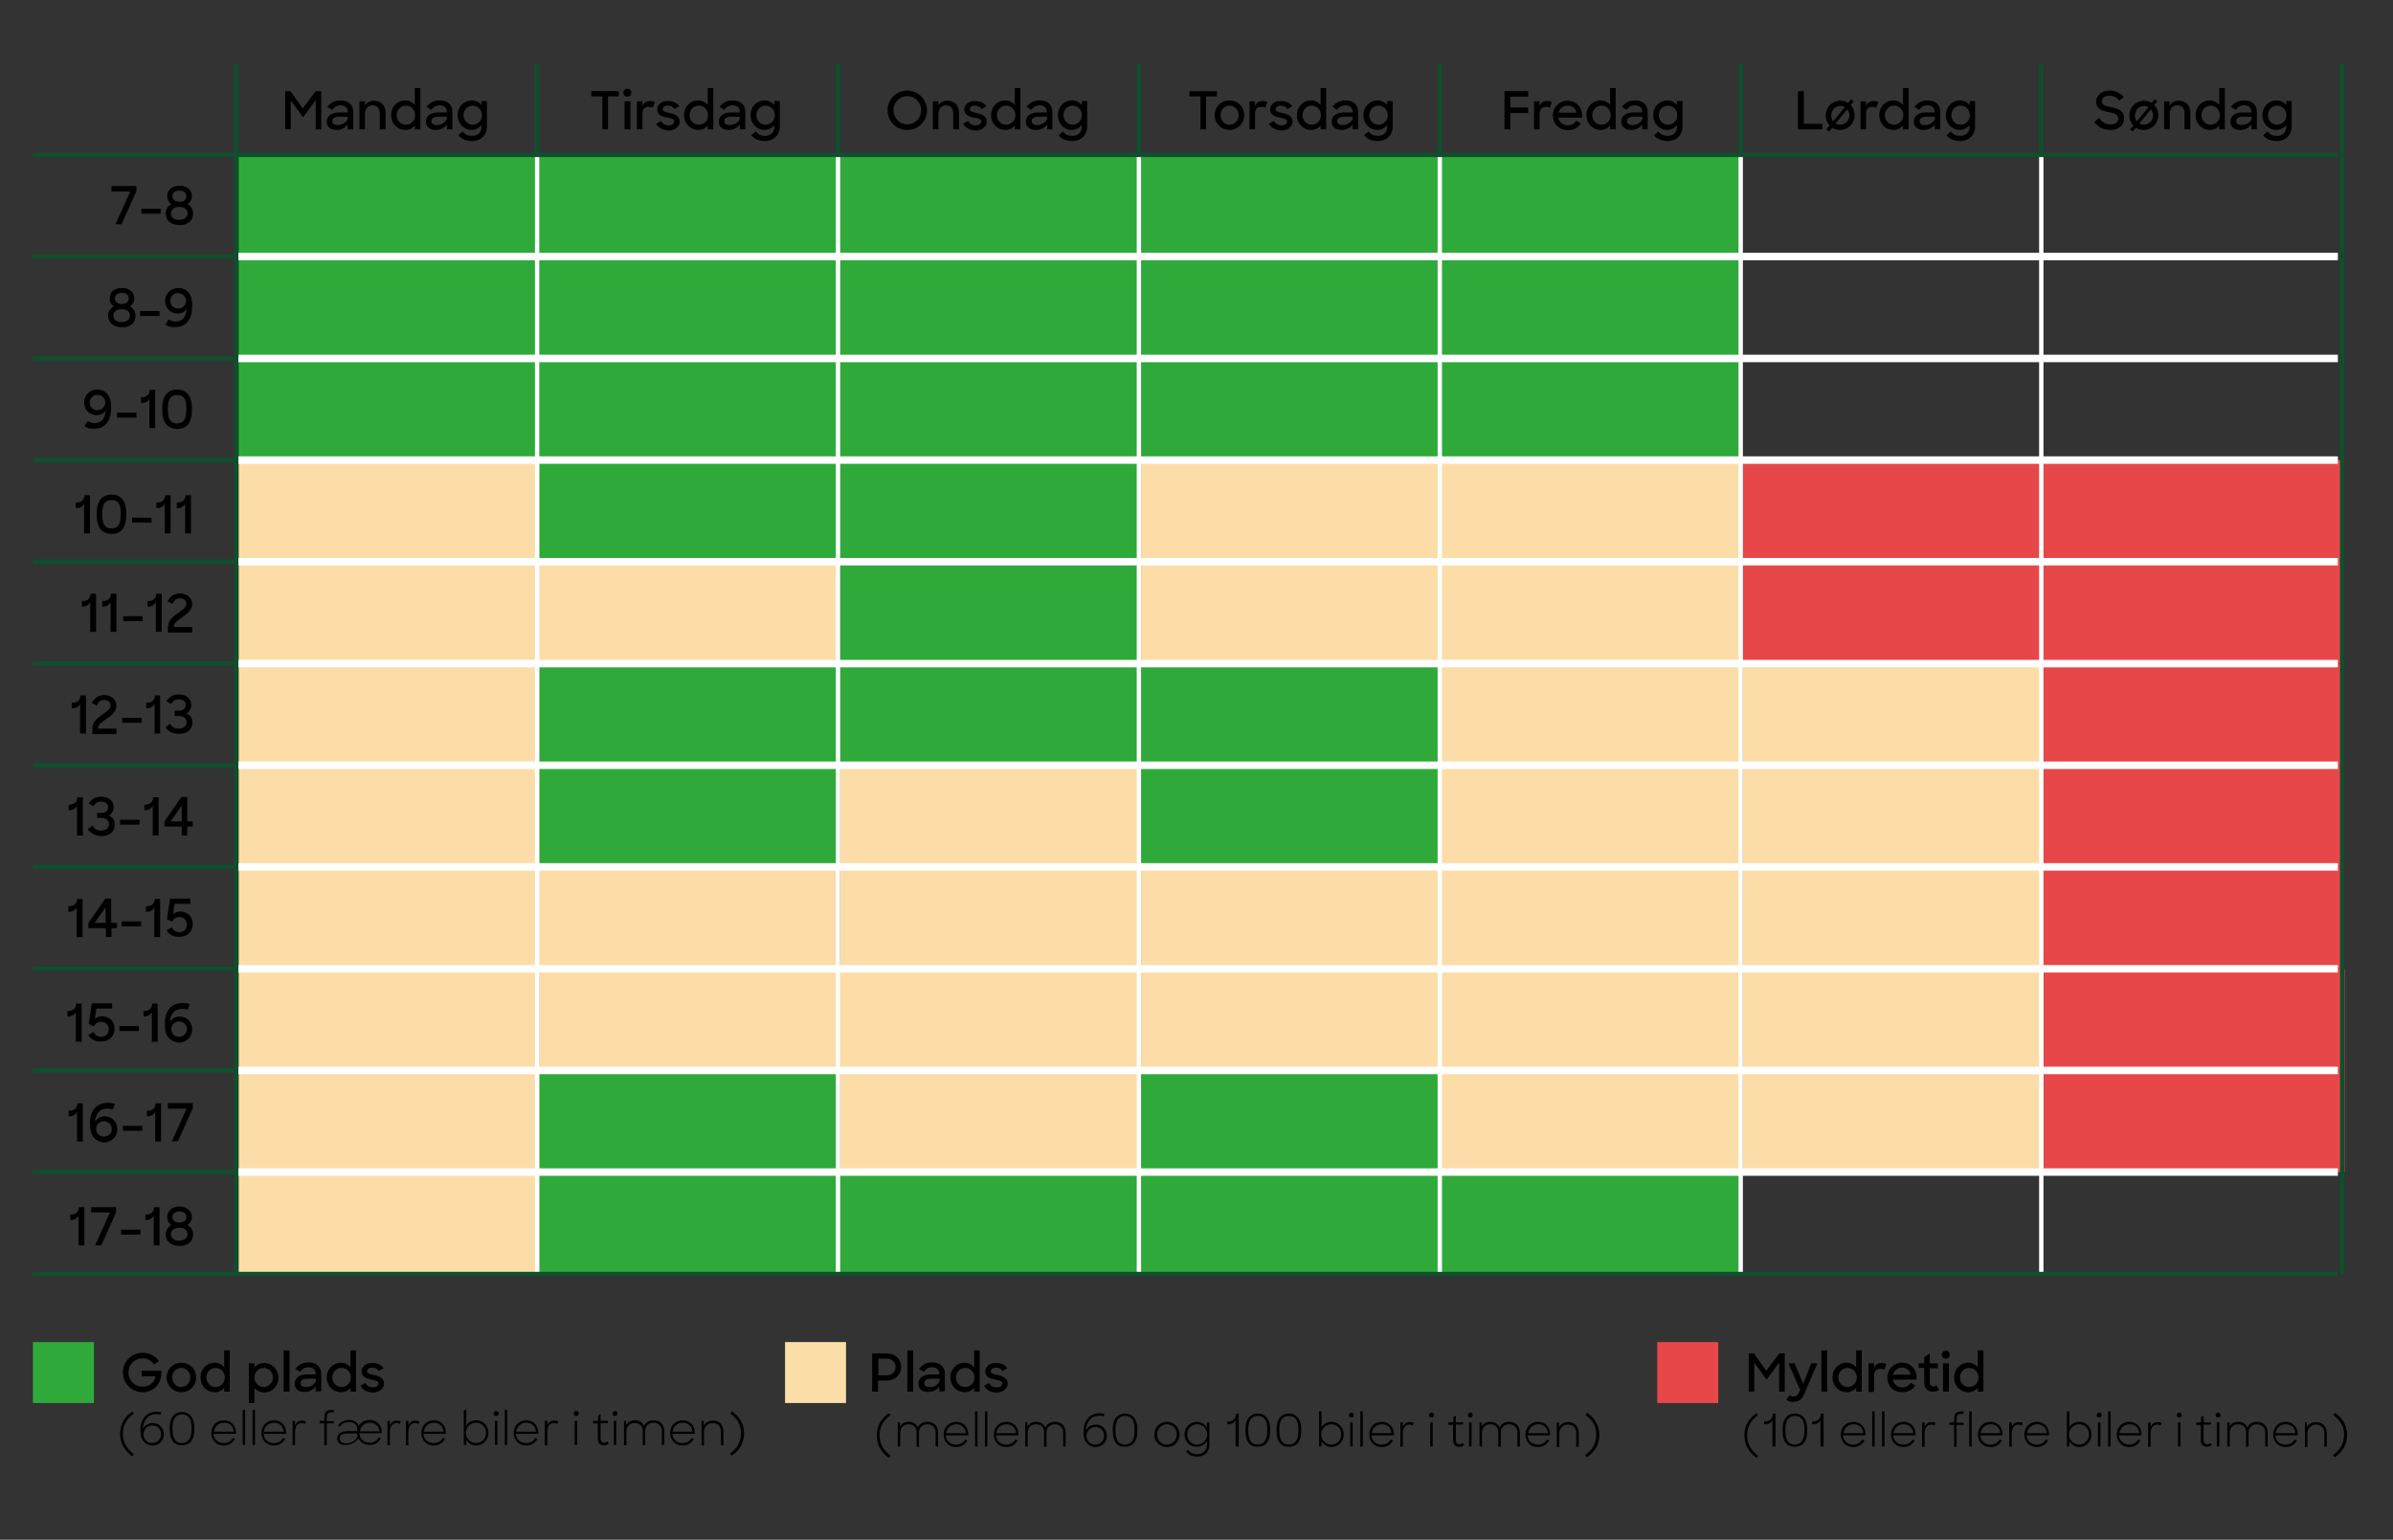 <?xml version="1.0" encoding="utf-8"?>
<!-- Generator: Adobe Illustrator 25.2.3, SVG Export Plug-In . SVG Version: 6.00 Build 0)  -->
<svg version="1.1" xmlns="http://www.w3.org/2000/svg" xmlns:xlink="http://www.w3.org/1999/xlink" x="0px" y="0px"
	 viewBox="0 0 777 500" style="enable-background:new 0 0 777 500;" xml:space="preserve">
<rect x="0" y="0" width="777" height="500" fill="#333333" stroke="none"/>
<style type="text/css">
	.st0{fill:#2FAA3A;}
	.st1{fill:#FCDDA8;}
	.st2{fill:#E84749;}
	.st3{fill:none;}
	.st4{fill:#FCDEA8;}
	.st5{fill:none;stroke:#FFFFFF;stroke-width:1.416;stroke-miterlimit:10;}
	.st6{fill:none;stroke:#0E4F2D;stroke-width:1.416;stroke-miterlimit:10;}
	.st7{fill:none;stroke:#FFFFFF;stroke-width:2.42;stroke-miterlimit:10;}
</style>
<g id="Genbrugsstationer">
	<g id="Hasselager_-_Birkegårdsvej">
		<rect x="77.5" y="50.3" class="st0" width="97.7" height="33"/>
		<rect x="175.1" y="50.3" class="st0" width="97.7" height="33"/>
		<rect x="272.8" y="50.3" class="st0" width="97.7" height="33"/>
		<rect x="370.5" y="50.3" class="st0" width="97.7" height="33"/>
		<rect x="467.2" y="50.3" class="st0" width="97.7" height="33"/>
		<rect x="77.5" y="83.3" class="st0" width="97.7" height="33"/>
		<rect x="175.1" y="83.3" class="st0" width="97.7" height="33"/>
		<rect x="272.8" y="83.3" class="st0" width="97.7" height="33"/>
		<rect x="370.5" y="83.3" class="st0" width="97.7" height="33"/>
		<rect x="467.2" y="83.3" class="st0" width="97.7" height="33"/>
		<rect x="77.5" y="116.4" class="st0" width="97.7" height="33"/>
		<rect x="175.1" y="116.4" class="st0" width="97.7" height="33"/>
		<rect x="272.8" y="116.4" class="st0" width="97.7" height="33"/>
		<rect x="370.5" y="116.4" class="st0" width="97.7" height="33"/>
		<rect x="467.2" y="116.4" class="st0" width="97.7" height="33"/>
		<rect x="77.5" y="149.4" class="st1" width="97.7" height="33"/>
		<rect x="175.1" y="149.4" class="st0" width="97.7" height="33"/>
		<rect x="272.8" y="149.4" class="st0" width="97.7" height="33"/>
		<rect x="370.5" y="149.4" class="st1" width="97.7" height="33"/>
		<rect x="467.2" y="149.4" class="st1" width="97.7" height="33"/>
		<rect x="564.9" y="149.4" class="st2" width="97.7" height="33"/>
		<rect x="662.6" y="149.4" class="st2" width="97.7" height="33"/>
		<rect x="77.5" y="182.4" class="st1" width="97.7" height="33"/>
		<rect x="174.2" y="182.4" class="st1" width="97.7" height="33"/>
		<rect x="272.8" y="182.4" class="st0" width="97.7" height="33"/>
		<rect x="370.5" y="182.4" class="st1" width="97.7" height="33"/>
		<rect x="467.2" y="182.4" class="st1" width="97.7" height="33"/>
		<rect x="564.9" y="182.4" class="st2" width="97.7" height="33"/>
		<rect x="662.6" y="182.4" class="st2" width="97.7" height="33"/>
		<rect x="77.5" y="215.5" class="st1" width="97.7" height="33"/>
		<rect x="175.1" y="215.5" class="st0" width="97.7" height="33"/>
		<rect x="272.8" y="215.5" class="st0" width="97.7" height="33"/>
		<rect x="370.5" y="215.5" class="st0" width="97.7" height="33"/>
		<rect x="467.2" y="215.5" class="st1" width="97.7" height="33"/>
		<rect x="565.9" y="215.5" class="st1" width="97.7" height="33"/>
		<rect x="662.6" y="215.5" class="st2" width="97.7" height="33"/>
		<rect x="77.5" y="248.5" class="st1" width="97.7" height="33"/>
		<rect x="175.1" y="248.5" class="st0" width="97.7" height="33"/>
		<rect x="272.8" y="248.5" class="st1" width="97.7" height="33"/>
		<rect x="370.5" y="248.5" class="st0" width="97.7" height="33"/>
		<rect x="467.2" y="248.5" class="st1" width="97.7" height="33"/>
		<rect x="565.9" y="248.5" class="st1" width="97.7" height="33"/>
		<rect x="662.6" y="248.5" class="st2" width="97.7" height="33"/>
		<rect x="77.5" y="281.5" class="st1" width="97.7" height="33"/>
		<rect x="174.2" y="281.5" class="st1" width="97.7" height="33"/>
		<rect x="272.8" y="281.5" class="st1" width="97.7" height="33"/>
		<rect x="370.5" y="281.5" class="st1" width="97.7" height="33"/>
		<rect x="467.2" y="281.5" class="st1" width="97.7" height="33"/>
		<rect x="565.9" y="281.5" class="st1" width="97.7" height="33"/>
		<rect x="662.6" y="281.5" class="st2" width="97.7" height="33"/>
		<rect x="77.5" y="314.6" class="st1" width="97.7" height="33"/>
		<rect x="175.1" y="314.6" class="st1" width="97.7" height="33"/>
		<rect x="272.8" y="314.6" class="st1" width="97.7" height="33"/>
		<rect x="370.5" y="314.6" class="st1" width="97.7" height="33"/>
		<rect x="467.2" y="314.6" class="st1" width="97.7" height="33"/>
		<rect x="565.9" y="314.6" class="st1" width="97.7" height="33"/>
		<rect x="663.6" y="314.6" class="st2" width="97.7" height="33"/>
		<rect x="77.5" y="347.6" class="st1" width="97.7" height="33"/>
		<rect x="175.1" y="347.6" class="st0" width="97.7" height="33"/>
		<rect x="272.8" y="347.6" class="st1" width="97.7" height="33"/>
		<rect x="370.5" y="347.6" class="st0" width="97.7" height="33"/>
		<rect x="467.2" y="347.6" class="st1" width="97.7" height="33"/>
		<rect x="565.9" y="347.6" class="st1" width="97.7" height="33"/>
		<rect x="663.6" y="347.6" class="st2" width="97.7" height="33"/>
		<rect x="77.5" y="380.6" class="st1" width="97.7" height="33"/>
		<rect x="175.1" y="380.6" class="st0" width="97.7" height="33"/>
		<rect x="272.8" y="380.6" class="st0" width="97.7" height="33"/>
		<rect x="370.5" y="380.6" class="st0" width="97.7" height="33"/>
		<rect x="467.2" y="380.6" class="st0" width="97.7" height="33"/>
	</g>
</g>
<g id="Tekst">
	<g>
		<rect x="76.1" y="28.6" class="st3" width="98.3" height="20.9"/>
		<path d="M92.5,29.6h1.8l4,5.6l4.2-5.6h1.8V42h-1.8v-9.5l-4.1,5.6l-4-5.5V42h-1.8V29.6z"/>
		<path d="M106.1,39.5c0-1.9,1.6-3,4.1-3h2.7v-0.2c0-1.2-0.7-2.1-2.4-2.1c-1.2,0-2.1,0.6-2.6,1.5l-1.6-1c0.9-1.2,2.3-2.1,4.3-2.1
			c2.6,0,4.1,1.5,4.1,3.7V42h-1.8v-1.6c-0.7,1.1-2.1,1.8-3.6,1.8C107.2,42.2,106.1,41.1,106.1,39.5z M112.9,38.7v-0.8h-2.6
			c-1.7,0-2.4,0.5-2.4,1.4c0,0.8,0.5,1.3,1.8,1.3C111,40.6,112.3,39.9,112.9,38.7z"/>
		<path d="M116.7,32.9h1.8v1.3c0.6-0.9,1.6-1.5,2.9-1.5c2.3,0,3.8,1.5,3.8,4V42h-1.9v-5.2c0-1.6-0.8-2.6-2.3-2.6
			c-1.4,0-2.5,1-2.5,2.7V42h-1.8V32.9z"/>
		<path d="M127,37.4c0-2.9,2.2-4.8,4.6-4.8c1.2,0,2.4,0.6,3.1,1.5v-5.5h1.8V42h-1.8v-1.3c-0.7,1-1.9,1.5-3.1,1.5
			C129.2,42.2,127,40.3,127,37.4z M134.8,37.4c0-1.7-1.3-3.1-3-3.1c-1.7,0-3,1.4-3,3.1s1.3,3.1,3,3.1
			C133.6,40.5,134.8,39.1,134.8,37.4z"/>
		<path d="M138.3,39.5c0-1.9,1.6-3,4.1-3h2.7v-0.2c0-1.2-0.7-2.1-2.4-2.1c-1.2,0-2.1,0.6-2.6,1.5l-1.6-1c0.9-1.2,2.3-2.1,4.3-2.1
			c2.6,0,4.1,1.5,4.1,3.7V42h-1.8v-1.6c-0.7,1.1-2.1,1.8-3.6,1.8C139.4,42.2,138.3,41.1,138.3,39.5z M145.1,38.7v-0.8h-2.6
			c-1.7,0-2.4,0.5-2.4,1.4c0,0.8,0.5,1.3,1.8,1.3C143.2,40.6,144.5,39.9,145.1,38.7z"/>
		<path d="M148.6,37.4c0-2.9,2.2-4.8,4.6-4.8c1.2,0,2.4,0.6,3.1,1.5v-1.3h1.8v8.4c0,2.7-2.1,4.6-4.7,4.6c-2.2,0-3.6-0.7-4.6-1.9
			l1.5-1.2c0.7,1,1.6,1.4,3.1,1.4c1.8,0,2.9-1.2,2.9-2.8v-0.7c-0.7,1-1.9,1.6-3.2,1.6C150.8,42.2,148.6,40.3,148.6,37.4z
			 M156.5,37.4c0-1.7-1.3-3.1-3-3.1c-1.7,0-3,1.4-3,3.1s1.3,3.1,3,3.1C155.2,40.5,156.5,39.1,156.5,37.4z"/>
	</g>
	<g>
		<rect x="173.7" y="28.6" class="st3" width="98.3" height="20.9"/>
		<path d="M195.6,31.3H192v-1.7h8.9v1.7h-3.5V42h-1.8V31.3z"/>
		<path d="M203.7,28.8c0.8,0,1.3,0.6,1.3,1.3c0,0.7-0.5,1.3-1.3,1.3c-0.8,0-1.3-0.6-1.3-1.3C202.4,29.4,203,28.8,203.7,28.8z
			 M202.8,32.9h1.9V42h-1.9V32.9z"/>
		<path d="M206.8,32.9h1.8v1.6c0.4-1.2,1.3-1.7,2.5-1.7c0.6,0,1.2,0.1,1.5,0.4l-0.7,1.8c-0.3-0.2-0.6-0.3-1.2-0.3
			c-1.3,0-2.1,0.6-2.1,2.3V42h-1.8V32.9z"/>
		<path d="M213,40.2l1.6-0.9c0.6,0.9,1.3,1.4,2.5,1.4c1.2,0,1.8-0.6,1.8-1.3c0-0.8-1.1-1-2.3-1.2c-1.5-0.3-3.2-0.8-3.2-2.7
			c0-1.4,1.4-2.8,3.5-2.7c1.7,0,2.9,0.6,3.7,1.7l-1.6,0.9c-0.5-0.7-1.1-1.1-2.1-1.1c-1.1,0-1.7,0.5-1.7,1.2c0,0.7,0.8,0.9,2.2,1.2
			c1.5,0.3,3.3,0.9,3.3,2.8c0,1.3-1.2,2.9-3.7,2.9C215.1,42.2,213.8,41.5,213,40.2z"/>
		<path d="M222.1,37.4c0-2.9,2.2-4.8,4.6-4.8c1.2,0,2.4,0.6,3.1,1.5v-5.5h1.8V42h-1.8v-1.3c-0.7,1-1.9,1.5-3.1,1.5
			C224.3,42.2,222.1,40.3,222.1,37.4z M229.9,37.4c0-1.7-1.3-3.1-3-3.1c-1.7,0-3,1.4-3,3.1s1.3,3.1,3,3.1
			C228.7,40.5,229.9,39.1,229.9,37.4z"/>
		<path d="M233.4,39.5c0-1.9,1.6-3,4.1-3h2.7v-0.2c0-1.2-0.7-2.1-2.4-2.1c-1.2,0-2.1,0.6-2.6,1.5l-1.6-1c0.9-1.2,2.3-2.1,4.3-2.1
			c2.6,0,4.1,1.5,4.1,3.7V42h-1.8v-1.6c-0.7,1.1-2.1,1.8-3.6,1.8C234.5,42.2,233.4,41.1,233.4,39.5z M240.2,38.7v-0.8h-2.6
			c-1.7,0-2.4,0.5-2.4,1.4c0,0.8,0.5,1.3,1.8,1.3C238.3,40.6,239.6,39.9,240.2,38.7z"/>
		<path d="M243.7,37.4c0-2.9,2.2-4.8,4.6-4.8c1.2,0,2.4,0.6,3.1,1.5v-1.3h1.8v8.4c0,2.7-2.1,4.6-4.7,4.6c-2.2,0-3.6-0.7-4.6-1.9
			l1.5-1.2c0.7,1,1.6,1.4,3.1,1.4c1.8,0,2.9-1.2,2.9-2.8v-0.7c-0.7,1-1.9,1.6-3.2,1.6C245.9,42.2,243.7,40.3,243.7,37.4z
			 M251.6,37.4c0-1.7-1.3-3.1-3-3.1c-1.7,0-3,1.4-3,3.1s1.3,3.1,3,3.1C250.3,40.5,251.6,39.1,251.6,37.4z"/>
	</g>
	<g>
		<rect x="271.6" y="28.6" class="st3" width="98.3" height="20.9"/>
		<path d="M288.2,35.8c0-3.5,2.8-6.4,6.4-6.4c3.5,0,6.4,2.9,6.4,6.4c0,3.5-2.8,6.4-6.4,6.4C291,42.2,288.2,39.4,288.2,35.8z
			 M299.1,35.8c0-2.5-2-4.6-4.5-4.6c-2.5,0-4.5,2.1-4.5,4.6c0,2.5,2,4.6,4.5,4.6C297.1,40.4,299.1,38.4,299.1,35.8z"/>
		<path d="M302.9,32.9h1.8v1.3c0.6-0.9,1.6-1.5,2.9-1.5c2.3,0,3.8,1.5,3.8,4V42h-1.9v-5.2c0-1.6-0.8-2.6-2.3-2.6
			c-1.4,0-2.5,1-2.5,2.7V42h-1.8V32.9z"/>
		<path d="M312.7,40.2l1.6-0.9c0.6,0.9,1.3,1.4,2.5,1.4c1.2,0,1.8-0.6,1.8-1.3c0-0.8-1.1-1-2.3-1.2c-1.5-0.3-3.2-0.8-3.2-2.7
			c0-1.4,1.4-2.8,3.5-2.7c1.7,0,2.9,0.6,3.7,1.7l-1.6,0.9c-0.5-0.7-1.1-1.1-2.1-1.1c-1.1,0-1.7,0.5-1.7,1.2c0,0.7,0.8,0.9,2.2,1.2
			c1.5,0.3,3.3,0.9,3.3,2.8c0,1.3-1.2,2.9-3.7,2.9C314.8,42.2,313.5,41.5,312.7,40.2z"/>
		<path d="M321.8,37.4c0-2.9,2.2-4.8,4.6-4.8c1.2,0,2.4,0.6,3.1,1.5v-5.5h1.8V42h-1.8v-1.3c-0.7,1-1.9,1.5-3.1,1.5
			C324,42.2,321.8,40.3,321.8,37.4z M329.7,37.4c0-1.7-1.3-3.1-3-3.1c-1.7,0-3,1.4-3,3.1s1.3,3.1,3,3.1
			C328.4,40.5,329.7,39.1,329.7,37.4z"/>
		<path d="M333.1,39.5c0-1.9,1.6-3,4.1-3h2.7v-0.2c0-1.2-0.7-2.1-2.4-2.1c-1.2,0-2.1,0.6-2.6,1.5l-1.6-1c0.9-1.2,2.3-2.1,4.3-2.1
			c2.6,0,4.1,1.5,4.1,3.7V42H340v-1.6c-0.7,1.1-2.1,1.8-3.6,1.8C334.2,42.2,333.1,41.1,333.1,39.5z M340,38.7v-0.8h-2.6
			c-1.7,0-2.4,0.5-2.4,1.4c0,0.8,0.5,1.3,1.8,1.3C338,40.6,339.4,39.9,340,38.7z"/>
		<path d="M343.5,37.4c0-2.9,2.2-4.8,4.6-4.8c1.2,0,2.4,0.6,3.1,1.5v-1.3h1.8v8.4c0,2.7-2.1,4.6-4.7,4.6c-2.2,0-3.6-0.7-4.6-1.9
			l1.5-1.2c0.7,1,1.6,1.4,3.1,1.4c1.8,0,2.9-1.2,2.9-2.8v-0.7c-0.7,1-1.9,1.6-3.2,1.6C345.7,42.2,343.5,40.3,343.5,37.4z
			 M351.3,37.4c0-1.7-1.3-3.1-3-3.1c-1.7,0-3,1.4-3,3.1s1.3,3.1,3,3.1C350,40.5,351.3,39.1,351.3,37.4z"/>
	</g>
	<g>
		<rect x="370.2" y="28.6" class="st3" width="98.3" height="20.9"/>
		<path d="M389.7,31.3h-3.5v-1.7h8.9v1.7h-3.5V42h-1.8V31.3z"/>
		<path d="M394.4,37.4c0-2.7,2.1-4.8,4.8-4.8c2.7,0,4.8,2.1,4.8,4.8c0,2.7-2.1,4.8-4.8,4.8C396.6,42.2,394.4,40.1,394.4,37.4z
			 M402.2,37.4c0-1.7-1.3-3.1-3-3.1c-1.7,0-2.9,1.4-2.9,3.1c0,1.7,1.3,3.1,2.9,3.1C400.9,40.5,402.2,39.1,402.2,37.4z"/>
		<path d="M405.7,32.9h1.8v1.6c0.4-1.2,1.3-1.7,2.5-1.7c0.6,0,1.2,0.1,1.5,0.4l-0.7,1.8c-0.3-0.2-0.6-0.3-1.2-0.3
			c-1.3,0-2.1,0.6-2.1,2.3V42h-1.8V32.9z"/>
		<path d="M412,40.2l1.6-0.9c0.6,0.9,1.3,1.4,2.5,1.4c1.2,0,1.8-0.6,1.8-1.3c0-0.8-1.1-1-2.3-1.2c-1.5-0.3-3.2-0.8-3.2-2.7
			c0-1.4,1.4-2.8,3.5-2.7c1.7,0,2.9,0.6,3.7,1.7l-1.6,0.9c-0.5-0.7-1.1-1.1-2.1-1.1c-1.1,0-1.7,0.5-1.7,1.2c0,0.7,0.8,0.9,2.2,1.2
			c1.5,0.3,3.3,0.9,3.3,2.8c0,1.3-1.2,2.9-3.7,2.9C414.1,42.2,412.7,41.5,412,40.2z"/>
		<path d="M421.1,37.4c0-2.9,2.2-4.8,4.6-4.8c1.2,0,2.4,0.6,3.1,1.5v-5.5h1.8V42h-1.8v-1.3c-0.7,1-1.9,1.5-3.1,1.5
			C423.3,42.2,421.1,40.3,421.1,37.4z M428.9,37.4c0-1.7-1.3-3.1-3-3.1c-1.7,0-3,1.4-3,3.1s1.3,3.1,3,3.1
			C427.7,40.5,428.9,39.1,428.9,37.4z"/>
		<path d="M432.4,39.5c0-1.9,1.6-3,4.1-3h2.7v-0.2c0-1.2-0.7-2.1-2.4-2.1c-1.2,0-2.1,0.6-2.6,1.5l-1.6-1c0.9-1.2,2.3-2.1,4.3-2.1
			c2.6,0,4.1,1.5,4.1,3.7V42h-1.8v-1.6c-0.7,1.1-2.1,1.8-3.6,1.8C433.5,42.2,432.4,41.1,432.4,39.5z M439.2,38.7v-0.8h-2.6
			c-1.7,0-2.4,0.5-2.4,1.4c0,0.8,0.5,1.3,1.8,1.3C437.3,40.6,438.6,39.9,439.2,38.7z"/>
		<path d="M442.7,37.4c0-2.9,2.2-4.8,4.6-4.8c1.2,0,2.4,0.6,3.1,1.5v-1.3h1.8v8.4c0,2.7-2.1,4.6-4.7,4.6c-2.2,0-3.6-0.7-4.6-1.9
			l1.5-1.2c0.7,1,1.6,1.4,3.1,1.4c1.8,0,2.9-1.2,2.9-2.8v-0.7c-0.7,1-1.9,1.6-3.2,1.6C444.9,42.2,442.7,40.3,442.7,37.4z
			 M450.6,37.4c0-1.7-1.3-3.1-3-3.1c-1.7,0-3,1.4-3,3.1s1.3,3.1,3,3.1C449.3,40.5,450.6,39.1,450.6,37.4z"/>
	</g>
	<g>
		<rect x="468.2" y="28.6" class="st3" width="98.3" height="20.9"/>
		<path d="M488.5,29.6h7.7v1.8h-5.8v3.5h5.8v1.8h-5.8V42h-1.9V29.6z"/>
		<path d="M498.1,32.9h1.8v1.6c0.4-1.2,1.3-1.7,2.5-1.7c0.6,0,1.2,0.1,1.5,0.4l-0.7,1.8c-0.3-0.2-0.6-0.3-1.2-0.3
			c-1.3,0-2.1,0.6-2.1,2.3V42h-1.8V32.9z"/>
		<path d="M504.2,37.5c0-2.7,2.1-4.8,4.8-4.8s4.7,2,4.7,4.7v0.8H506c0.3,1.5,1.4,2.5,3.1,2.5c1.3,0,2.1-0.6,2.7-1.5l1.5,0.9
			c-0.9,1.3-2.2,2.2-4.2,2.2C506.2,42.2,504.2,40.2,504.2,37.5z M506.1,36.6h5.8c-0.3-1.4-1.3-2.3-2.9-2.3
			C507.5,34.3,506.4,35.2,506.1,36.6z"/>
		<path d="M515.1,37.4c0-2.9,2.2-4.8,4.6-4.8c1.2,0,2.4,0.6,3.1,1.5v-5.5h1.8V42h-1.8v-1.3c-0.7,1-1.9,1.5-3.1,1.5
			C517.4,42.2,515.1,40.3,515.1,37.4z M523,37.4c0-1.7-1.3-3.1-3-3.1c-1.7,0-3,1.4-3,3.1s1.3,3.1,3,3.1
			C521.7,40.5,523,39.1,523,37.4z"/>
		<path d="M526.4,39.5c0-1.9,1.6-3,4.1-3h2.7v-0.2c0-1.2-0.7-2.1-2.4-2.1c-1.2,0-2.1,0.6-2.6,1.5l-1.6-1c0.9-1.2,2.3-2.1,4.3-2.1
			c2.6,0,4.1,1.5,4.1,3.7V42h-1.8v-1.6c-0.7,1.1-2.1,1.8-3.6,1.8C527.6,42.2,526.4,41.1,526.4,39.5z M533.3,38.7v-0.8h-2.6
			c-1.7,0-2.4,0.5-2.4,1.4c0,0.8,0.5,1.3,1.8,1.3C531.4,40.6,532.7,39.9,533.3,38.7z"/>
		<path d="M536.8,37.4c0-2.9,2.2-4.8,4.6-4.8c1.2,0,2.4,0.6,3.1,1.5v-1.3h1.8v8.4c0,2.7-2.1,4.6-4.7,4.6c-2.2,0-3.6-0.7-4.6-1.9
			l1.5-1.2c0.7,1,1.6,1.4,3.1,1.4c1.8,0,2.9-1.2,2.9-2.8v-0.7c-0.7,1-1.9,1.6-3.2,1.6C539,42.2,536.8,40.3,536.8,37.4z M544.6,37.4
			c0-1.7-1.3-3.1-3-3.1c-1.7,0-3,1.4-3,3.1s1.3,3.1,3,3.1C543.4,40.5,544.6,39.1,544.6,37.4z"/>
	</g>
	<g>
		<rect x="563.4" y="28.6" class="st3" width="98.3" height="20.9"/>
		<path d="M583.8,29.6h1.9v10.6h6V42h-7.9V29.6z"/>
		<path d="M594.1,40.8c-0.8-0.9-1.3-2-1.3-3.3c0-2.7,2.1-4.8,4.8-4.8c0.9,0,1.8,0.3,2.5,0.7l0.9-1.2l0.9,0.7l-1,1.2
			c0.8,0.9,1.3,2,1.3,3.3c0,2.7-2.1,4.8-4.8,4.8c-0.9,0-1.8-0.3-2.5-0.7l-1,1.2l-0.9-0.7L594.1,40.8z M595.2,39.4l3.8-4.6
			c-0.4-0.3-0.9-0.4-1.4-0.4c-1.7,0-3,1.4-3,3.1C594.6,38.2,594.8,38.9,595.2,39.4z M600.5,37.4c0-0.7-0.3-1.4-0.7-1.9l-3.8,4.6
			c0.4,0.2,0.9,0.4,1.4,0.4C599.2,40.5,600.5,39.1,600.5,37.4z"/>
		<path d="M604.1,32.9h1.8v1.6c0.4-1.2,1.3-1.7,2.5-1.7c0.6,0,1.2,0.1,1.5,0.4l-0.7,1.8c-0.3-0.2-0.6-0.3-1.2-0.3
			c-1.3,0-2.1,0.6-2.1,2.3V42h-1.8V32.9z"/>
		<path d="M610.2,37.4c0-2.9,2.2-4.8,4.6-4.8c1.2,0,2.4,0.6,3.1,1.5v-5.5h1.8V42h-1.8v-1.3c-0.7,1-1.9,1.5-3.1,1.5
			C612.4,42.2,610.2,40.3,610.2,37.4z M618,37.4c0-1.7-1.3-3.1-3-3.1c-1.7,0-3,1.4-3,3.1s1.3,3.1,3,3.1
			C616.7,40.5,618,39.1,618,37.4z"/>
		<path d="M621.4,39.5c0-1.9,1.6-3,4.1-3h2.7v-0.2c0-1.2-0.7-2.1-2.4-2.1c-1.2,0-2.1,0.6-2.6,1.5l-1.6-1c0.9-1.2,2.3-2.1,4.3-2.1
			c2.6,0,4.1,1.5,4.1,3.7V42h-1.8v-1.6c-0.7,1.1-2.1,1.8-3.6,1.8C622.6,42.2,621.4,41.1,621.4,39.5z M628.3,38.7v-0.8h-2.6
			c-1.7,0-2.4,0.5-2.4,1.4c0,0.8,0.5,1.3,1.8,1.3C626.4,40.6,627.7,39.9,628.3,38.7z"/>
		<path d="M631.8,37.4c0-2.9,2.2-4.8,4.6-4.8c1.2,0,2.4,0.6,3.1,1.5v-1.3h1.8v8.4c0,2.7-2.1,4.6-4.7,4.6c-2.2,0-3.6-0.7-4.6-1.9
			l1.5-1.2c0.7,1,1.6,1.4,3.1,1.4c1.8,0,2.9-1.2,2.9-2.8v-0.7c-0.7,1-1.9,1.6-3.2,1.6C634,42.2,631.8,40.3,631.8,37.4z M639.6,37.4
			c0-1.7-1.3-3.1-3-3.1c-1.7,0-3,1.4-3,3.1s1.3,3.1,3,3.1C638.4,40.5,639.6,39.1,639.6,37.4z"/>
	</g>
	<g>
		<rect x="663.3" y="28.6" class="st3" width="98.3" height="20.9"/>
		<path d="M680,39.6l1.6-1.3c0.9,1.5,2.2,2.1,3.7,2.1c1.7,0,2.5-0.8,2.5-1.9c0-1.5-1.6-1.8-3.2-2.1c-1.9-0.4-4-0.9-4-3.4
			c0-1.9,1.8-3.6,4.3-3.6c2.1,0,3.5,0.8,4.7,2.1l-1.5,1.2c-0.7-1-1.6-1.6-3.2-1.6c-1.7,0-2.4,0.8-2.4,1.9c0,1.3,1.5,1.5,3.1,1.8
			c2,0.4,4.1,1,4.1,3.7c0,1.9-1.6,3.7-4.4,3.7C682.8,42.2,681.2,41.2,680,39.6z"/>
		<path d="M692.7,40.8c-0.8-0.9-1.3-2-1.3-3.3c0-2.7,2.1-4.8,4.8-4.8c0.9,0,1.8,0.3,2.5,0.7l0.9-1.2l0.9,0.7l-1,1.2
			c0.8,0.9,1.3,2,1.3,3.3c0,2.7-2.1,4.8-4.8,4.8c-0.9,0-1.8-0.3-2.5-0.7l-1,1.2l-0.9-0.7L692.7,40.8z M693.8,39.4l3.8-4.6
			c-0.4-0.3-0.9-0.4-1.4-0.4c-1.7,0-3,1.4-3,3.1C693.2,38.2,693.4,38.9,693.8,39.4z M699.1,37.4c0-0.7-0.3-1.4-0.7-1.9l-3.8,4.6
			c0.4,0.2,0.9,0.4,1.4,0.4C697.8,40.5,699.1,39.1,699.1,37.4z"/>
		<path d="M702.7,32.9h1.8v1.3c0.6-0.9,1.6-1.5,2.9-1.5c2.3,0,3.8,1.5,3.8,4V42h-1.9v-5.2c0-1.6-0.8-2.6-2.3-2.6
			c-1.4,0-2.5,1-2.5,2.7V42h-1.8V32.9z"/>
		<path d="M712.9,37.4c0-2.9,2.2-4.8,4.6-4.8c1.2,0,2.4,0.6,3.1,1.5v-5.5h1.8V42h-1.8v-1.3c-0.7,1-1.9,1.5-3.1,1.5
			C715.1,42.2,712.9,40.3,712.9,37.4z M720.8,37.4c0-1.7-1.3-3.1-3-3.1c-1.7,0-3,1.4-3,3.1s1.3,3.1,3,3.1
			C719.5,40.5,720.8,39.1,720.8,37.4z"/>
		<path d="M724.2,39.5c0-1.9,1.6-3,4.1-3h2.7v-0.2c0-1.2-0.7-2.1-2.4-2.1c-1.2,0-2.1,0.6-2.6,1.5l-1.6-1c0.9-1.2,2.3-2.1,4.3-2.1
			c2.6,0,4.1,1.5,4.1,3.7V42h-1.8v-1.6c-0.7,1.1-2.1,1.8-3.6,1.8C725.3,42.2,724.2,41.1,724.2,39.5z M731.1,38.7v-0.8h-2.6
			c-1.7,0-2.4,0.5-2.4,1.4c0,0.8,0.5,1.3,1.8,1.3C729.2,40.6,730.5,39.9,731.1,38.7z"/>
		<path d="M734.6,37.4c0-2.9,2.2-4.8,4.6-4.8c1.2,0,2.4,0.6,3.1,1.5v-1.3h1.8v8.4c0,2.7-2.1,4.6-4.7,4.6c-2.2,0-3.6-0.7-4.6-1.9
			l1.5-1.2c0.7,1,1.6,1.4,3.1,1.4c1.8,0,2.9-1.2,2.9-2.8v-0.7c-0.7,1-1.9,1.6-3.2,1.6C736.8,42.2,734.6,40.3,734.6,37.4z
			 M742.4,37.4c0-1.7-1.3-3.1-3-3.1c-1.7,0-3,1.4-3,3.1s1.3,3.1,3,3.1C741.1,40.5,742.4,39.1,742.4,37.4z"/>
	</g>
	<g>
		<rect x="14.2" y="59.4" class="st3" width="49.1" height="20.9"/>
		<path d="M42.3,62.2h-6.1v-1.8h8.1v1.6l-4.8,10.8h-2L42.3,62.2z"/>
		<path d="M45.9,67.8h6.3v1.6h-6.3V67.8z"/>
		<path d="M53.8,69.3c0-1.3,0.7-2.3,1.8-3c-0.8-0.6-1.3-1.5-1.3-2.6c0-2,1.5-3.4,4-3.4c2.4,0,4,1.4,4,3.4c0,1.1-0.5,2-1.4,2.6
			c1.1,0.6,1.8,1.7,1.8,3c0,2.3-1.6,3.8-4.4,3.8C55.3,73,53.8,71.5,53.8,69.3z M60.9,69.3c0-1.2-0.9-2.1-2.7-2.1s-2.7,1-2.7,2.1
			c0,1.2,0.9,2.1,2.7,2.1C59.9,71.4,60.9,70.4,60.9,69.3z M60.5,63.7c0-1-0.7-1.8-2.2-1.8c-1.5,0-2.3,0.8-2.3,1.8
			c0,1,0.7,1.8,2.2,1.8C59.8,65.6,60.5,64.8,60.5,63.7z"/>
	</g>
	<g>
		<rect x="14.2" y="92.6" class="st3" width="49.1" height="20.9"/>
		<path d="M35.1,102.5c0-1.3,0.7-2.3,1.8-3c-0.8-0.6-1.3-1.5-1.3-2.6c0-2,1.5-3.4,4-3.4c2.4,0,4,1.4,4,3.4c0,1.1-0.5,2-1.4,2.6
			c1.1,0.6,1.8,1.7,1.8,3c0,2.3-1.6,3.8-4.4,3.8C36.7,106.2,35.1,104.7,35.1,102.5z M42.2,102.5c0-1.2-0.9-2.1-2.7-2.1
			s-2.7,1-2.7,2.1c0,1.2,0.9,2.1,2.7,2.1C41.2,104.6,42.2,103.6,42.2,102.5z M41.8,96.9c0-1-0.7-1.8-2.2-1.8c-1.5,0-2.3,0.8-2.3,1.8
			c0,1,0.7,1.8,2.2,1.8C41.1,98.7,41.8,97.9,41.8,96.9z"/>
		<path d="M45.5,101h6.3v1.6h-6.3V101z"/>
		<path d="M53.7,105.4l1.1-1.7c0.6,0.4,1.4,0.7,2.1,0.7c2.3,0,3.5-1.4,3.7-4.1c-0.6,1-1.7,1.5-3,1.5c-2.2,0-4-1.7-4-4.1
			c0-2.4,1.9-4.2,4.3-4.2c1.4,0,2.6,0.6,3.4,1.6c0.7,0.9,1.1,2.1,1.1,4.3c0,4.3-2,6.8-5.4,6.8C55.5,106.3,54.5,106,53.7,105.4z
			 M60.4,97.7c0-1.4-1.2-2.5-2.6-2.5c-1.4,0-2.5,1.1-2.5,2.5c0,1.4,1.1,2.5,2.5,2.5C59.3,100.2,60.4,99.1,60.4,97.7z"/>
	</g>
	<g>
		<rect x="14.2" y="125.6" class="st3" width="49.1" height="20.9"/>
		<path d="M27.4,138.4l1.1-1.7c0.6,0.4,1.4,0.7,2.1,0.7c2.3,0,3.5-1.4,3.7-4.1c-0.6,1-1.7,1.5-3,1.5c-2.2,0-4-1.7-4-4.1
			c0-2.4,1.9-4.2,4.3-4.2c1.4,0,2.6,0.6,3.4,1.6c0.7,0.9,1.1,2.1,1.1,4.3c0,4.3-2,6.8-5.4,6.8C29.3,139.3,28.3,139,27.4,138.4z
			 M34.2,130.7c0-1.4-1.2-2.5-2.6-2.5c-1.4,0-2.5,1.1-2.5,2.5c0,1.4,1.1,2.5,2.5,2.5C33.1,133.2,34.2,132.1,34.2,130.7z"/>
		<path d="M38,134h6.3v1.6H38V134z"/>
		<path d="M48.5,139.1v-9.7c-0.4,0.9-1.3,1.5-2.5,1.5h-0.2V129h0.1c1.9,0,2.7-1,2.7-2.4h1.8v12.4H48.5z"/>
		<path d="M52.7,133.1v-0.6c0-4.3,2.1-6,4.8-6c2.8,0,4.8,1.8,4.8,6v0.6c0,4.6-2,6.2-4.8,6.2C54.7,139.2,52.7,137.6,52.7,133.1z
			 M60.5,133.1v-0.6c0-3.4-1.2-4.2-3-4.2c-1.8,0-3,1-3,4.2v0.6c0,3.4,1.2,4.4,3,4.4S60.5,136.5,60.5,133.1z"/>
	</g>
	<g>
		<rect x="14.2" y="159.7" class="st3" width="49.1" height="20.9"/>
		<path d="M27.3,173.2v-9.7c-0.4,0.9-1.3,1.5-2.5,1.5h-0.2v-1.8h0.1c1.9,0,2.7-1,2.7-2.4h1.8v12.4H27.3z"/>
		<path d="M31.4,167.2v-0.6c0-4.3,2.1-6,4.8-6c2.8,0,4.8,1.8,4.8,6v0.6c0,4.6-2,6.2-4.8,6.2C33.4,173.3,31.4,171.7,31.4,167.2z
			 M39.2,167.2v-0.6c0-3.4-1.2-4.2-3-4.2c-1.8,0-3,1-3,4.2v0.6c0,3.4,1.2,4.4,3,4.4S39.2,170.6,39.2,167.2z"/>
		<path d="M42.9,168.1h6.3v1.6h-6.3V168.1z"/>
		<path d="M53.5,173.2v-9.7c-0.4,0.9-1.3,1.5-2.5,1.5h-0.2v-1.8h0.1c1.9,0,2.7-1,2.7-2.4h1.8v12.4H53.5z"/>
		<path d="M60.1,173.2v-9.7c-0.4,0.9-1.3,1.5-2.5,1.5h-0.2v-1.8h0.1c1.9,0,2.7-1,2.7-2.4h1.8v12.4H60.1z"/>
	</g>
	<g>
		<rect x="14.2" y="191.7" class="st3" width="49.1" height="20.9"/>
		<path d="M29.3,205.2v-9.7c-0.4,0.9-1.3,1.5-2.5,1.5h-0.2v-1.8h0.1c1.9,0,2.7-1,2.7-2.4h1.8v12.4H29.3z"/>
		<path d="M35.9,205.2v-9.7c-0.4,0.9-1.3,1.5-2.5,1.5h-0.2v-1.8h0.1c1.9,0,2.7-1,2.7-2.4h1.8v12.4H35.9z"/>
		<path d="M40,200.1h6.3v1.6H40V200.1z"/>
		<path d="M50.6,205.2v-9.7c-0.4,0.9-1.3,1.5-2.5,1.5h-0.2v-1.8h0.1c1.9,0,2.7-1,2.7-2.4h1.8v12.4H50.6z"/>
		<path d="M54.6,203.4c0-2,1.7-3.3,3.3-4.4c1.4-1,2.6-1.8,2.6-2.9c0-1.1-0.8-1.8-2.1-1.8c-1.2,0-1.9,0.7-2.4,1.8l-1.6-0.8
			c0.7-1.5,2.1-2.6,4-2.6c2.4,0,4,1.5,4,3.5c0,1.9-1.6,3.1-3.2,4.2c-1.4,1-2.8,1.9-2.8,3.2h6v1.8h-7.9V203.4z"/>
	</g>
	<g>
		<rect x="14.2" y="224.7" class="st3" width="49.1" height="20.9"/>
		<path d="M26,238.2v-9.7c-0.4,0.9-1.3,1.5-2.5,1.5h-0.2v-1.8h0.1c1.9,0,2.7-1,2.7-2.4h1.8v12.4H26z"/>
		<path d="M30,236.4c0-2,1.7-3.3,3.3-4.4c1.4-1,2.6-1.8,2.6-2.9c0-1.1-0.8-1.8-2.1-1.8c-1.2,0-1.9,0.7-2.4,1.8l-1.6-0.8
			c0.7-1.5,2.1-2.6,4-2.6c2.4,0,4,1.5,4,3.5c0,1.9-1.6,3.1-3.2,4.2c-1.4,1-2.8,1.9-2.8,3.2h6v1.8H30V236.4z"/>
		<path d="M39.7,233.1h6.3v1.6h-6.3V233.1z"/>
		<path d="M50.2,238.2v-9.7c-0.4,0.9-1.3,1.5-2.5,1.5h-0.2v-1.8h0.1c1.9,0,2.7-1,2.7-2.4H52v12.4H50.2z"/>
		<path d="M53.7,236.2l1.5-1.2c0.7,1.2,1.6,1.6,2.9,1.6c1.5,0,2.5-0.9,2.5-2.1c0-1.2-1-2-2.5-2h-1.4v-1.7H58c1.5,0,2.3-0.8,2.3-1.9
			c0-1-0.7-1.8-2.2-1.8c-1.2,0-2,0.5-2.5,1.5l-1.6-0.9c0.9-1.4,2.2-2.2,4.1-2.2c2.5,0,4,1.4,4,3.4c0,1.2-0.6,2.2-1.5,2.8
			c1.2,0.5,1.9,1.5,1.9,2.9c0,2.1-1.6,3.7-4.3,3.7C56.1,238.3,54.8,237.6,53.7,236.2z"/>
	</g>
	<g>
		<rect x="39" y="438.4" class="st3" width="137.7" height="20.9"/>
		<path d="M39.9,445.7c0-3.5,2.7-6.4,6.4-6.4c2.3,0,4.1,1,5.3,2.7l-1.6,1.1c-0.8-1.3-2.1-2-3.7-2c-2.7,0-4.6,2.1-4.6,4.6
			c0,2.5,1.9,4.6,4.6,4.6c2.3,0,3.8-1.4,4.2-3.4h-4.5v-1.8h6.4v0.7c0,3.4-2.3,6.3-6.2,6.3C42.6,452,39.9,449.1,39.9,445.7z"/>
		<path d="M54.1,447.3c0-2.7,2.1-4.8,4.8-4.8c2.7,0,4.8,2.1,4.8,4.8c0,2.7-2.1,4.8-4.8,4.8C56.2,452.1,54.1,449.9,54.1,447.3z
			 M61.8,447.3c0-1.7-1.3-3.1-3-3.1c-1.7,0-2.9,1.4-2.9,3.1c0,1.7,1.3,3.1,2.9,3.1C60.5,450.3,61.8,449,61.8,447.3z"/>
		<path d="M65.1,447.3c0-2.9,2.2-4.8,4.6-4.8c1.2,0,2.4,0.6,3.1,1.5v-5.5h1.8v13.4h-1.8v-1.3c-0.7,1-1.9,1.5-3.1,1.5
			C67.3,452.1,65.1,450.2,65.1,447.3z M73,447.3c0-1.7-1.3-3.1-3-3.1c-1.7,0-3,1.4-3,3.1c0,1.7,1.3,3.1,3,3.1
			C71.7,450.4,73,449,73,447.3z"/>
		<path d="M82.6,450.7v4.9h-1.8v-12.9h1.8v1.4c0.7-1,1.9-1.5,3.2-1.5c2.4,0,4.6,1.9,4.6,4.8c0,2.9-2.2,4.8-4.6,4.8
			C84.5,452.1,83.3,451.6,82.6,450.7z M88.6,447.3c0-1.7-1.3-3.1-3-3.1c-1.7,0-3,1.4-3,3.1c0,1.7,1.3,3.1,3,3.1
			C87.3,450.4,88.6,449,88.6,447.3z"/>
		<path d="M92.1,438.5H94v13.4h-1.9V438.5z"/>
		<path d="M95.7,449.3c0-1.9,1.6-3,4.1-3h2.7v-0.2c0-1.2-0.7-2.1-2.4-2.1c-1.2,0-2.1,0.6-2.6,1.5l-1.6-1c0.9-1.2,2.3-2.1,4.3-2.1
			c2.6,0,4.1,1.5,4.1,3.7v5.7h-1.8v-1.6c-0.7,1.1-2.1,1.8-3.6,1.8C96.8,452.1,95.7,450.9,95.7,449.3z M102.6,448.5v-0.8H100
			c-1.7,0-2.4,0.5-2.4,1.4c0,0.8,0.5,1.3,1.8,1.3C100.7,450.5,102,449.7,102.6,448.5z"/>
		<path d="M106.1,447.3c0-2.9,2.2-4.8,4.6-4.8c1.2,0,2.4,0.6,3.1,1.5v-5.5h1.8v13.4h-1.8v-1.3c-0.7,1-1.9,1.5-3.1,1.5
			C108.3,452.1,106.1,450.2,106.1,447.3z M113.9,447.3c0-1.7-1.3-3.1-3-3.1c-1.7,0-3,1.4-3,3.1c0,1.7,1.3,3.1,3,3.1
			C112.7,450.4,113.9,449,113.9,447.3z"/>
		<path d="M117,450l1.6-0.9c0.6,0.9,1.3,1.4,2.5,1.4c1.2,0,1.8-0.6,1.8-1.3c0-0.8-1.1-1-2.3-1.2c-1.5-0.3-3.2-0.8-3.2-2.7
			c0-1.4,1.4-2.8,3.5-2.7c1.7,0,2.9,0.6,3.7,1.7l-1.6,0.9c-0.5-0.7-1.1-1.1-2.1-1.1c-1.1,0-1.7,0.5-1.7,1.2c0,0.7,0.8,0.9,2.2,1.2
			c1.5,0.3,3.3,0.9,3.3,2.8c0,1.3-1.2,2.9-3.7,2.9C119.1,452.1,117.8,451.4,117,450z"/>
	</g>
	<g>
		<rect x="38" y="457.8" class="st3" width="228.1" height="15"/>
		<path d="M39,465.6c0-3.4,1.7-5.7,3.9-7.2l0.6,0.6c-2.1,1.5-3.6,3.5-3.6,6.6c0,3,1.5,5.1,3.6,6.6l-0.6,0.7
			C40.8,471.3,39,469,39,465.6z"/>
		<path d="M46.6,468c-0.7-0.8-1-1.8-1-3.6c0-3.7,2.1-6,5.3-6c0.6,0,1.1,0.1,1.5,0.2l-0.3,0.8c-0.3-0.1-0.8-0.2-1.2-0.2
			c-2.7,0-4.3,1.7-4.5,4.8c0.6-1.2,1.8-1.9,3.2-1.9c2.1,0,3.6,1.5,3.6,3.7c0,1.9-1.5,3.6-3.7,3.6C48.4,469.4,47.3,468.9,46.6,468z
			 M52.3,465.8c0-1.7-1.1-2.9-2.8-2.9c-1.6,0-2.9,1.2-2.9,2.9c0,1.6,1.2,2.8,2.9,2.8C51.1,468.6,52.3,467.3,52.3,465.8z"/>
		<path d="M55.1,464.1v-0.5c0-3.7,1.9-5.1,4-5.1c2.1,0,4,1.5,4,5.1v0.5c0,3.9-1.8,5.2-4,5.2C56.8,469.4,55.1,468,55.1,464.1z
			 M62.2,464.1v-0.5c0-3.5-1.5-4.3-3.1-4.3c-1.6,0-3.1,0.9-3.1,4.3v0.5c0,3.5,1.4,4.5,3.1,4.5C60.7,468.6,62.2,467.6,62.2,464.1z"/>
		<path d="M68.6,465.3c0-2.3,1.7-4.1,4.1-4.1c2.3,0,3.9,1.7,3.9,4v0.4h-7.3c0.1,1.7,1.4,3,3.3,3c1.4,0,2.4-0.6,3-1.7l0.7,0.4
			c-0.9,1.4-2,2.1-3.7,2.1C70.2,469.4,68.6,467.6,68.6,465.3z M69.5,464.9h6.4c-0.1-1.7-1.3-2.9-3.1-2.9S69.7,463.2,69.5,464.9z"/>
		<path d="M78.8,457.8h0.8v11.4h-0.8V457.8z"/>
		<path d="M82,457.8h0.8v11.4H82V457.8z"/>
		<path d="M84.9,465.3c0-2.3,1.7-4.1,4.1-4.1c2.3,0,3.9,1.7,3.9,4v0.4h-7.3c0.1,1.7,1.4,3,3.3,3c1.4,0,2.4-0.6,3-1.7l0.7,0.4
			c-0.9,1.4-2,2.1-3.7,2.1C86.5,469.4,84.9,467.6,84.9,465.3z M85.7,464.9h6.4c-0.1-1.7-1.3-2.9-3.1-2.9S85.9,463.2,85.7,464.9z"/>
		<path d="M95,461.4h0.8v1.6c0.3-1.1,1.1-1.7,2.3-1.7c0.5,0,1,0.1,1.3,0.3l-0.4,0.8c-0.2-0.1-0.5-0.3-0.9-0.3c-1.5,0-2.3,1-2.3,3
			v4.2H95V461.4z"/>
		<path d="M103.8,461.4h1.5v-0.8c0-2.2,0.6-2.8,2.8-2.8h0.3v0.8h-0.3c-1.7,0-2,0.3-2,2.1v0.8h2.3v0.7h-2.3v7.1h-0.8v-7.1h-1.5V461.4
			z"/>
		<path d="M109.5,467.1c0-1.6,1.3-2.4,3.5-2.4h3v-0.7c0-1.2-0.9-2.2-2.7-2.2c-1.4,0-2.4,0.6-2.9,1.5l-0.7-0.4c0.7-1,2-1.8,3.6-1.8
			c1.8,0,2.8,0.8,3.2,1.9c0.7-1.2,1.9-1.9,3.5-1.9c2.3,0,4,1.6,4,4v0.3h-7.3c0.1,1.8,1.4,3.1,3.3,3.1c1.4,0,2.4-0.7,3-1.8l0.7,0.4
			c-0.8,1.3-1.9,2.1-3.6,2.1c-1.8,0-3-0.8-3.7-2.1c-0.8,1.2-2.5,2.1-4.1,2.1C110.3,469.4,109.5,468.3,109.5,467.1z M116.1,466.5
			c-0.1-0.3-0.1-0.7-0.1-1h-3c-1.8,0-2.7,0.4-2.7,1.6c0,0.9,0.6,1.6,2.1,1.6C113.7,468.7,115.3,468.1,116.1,466.5z M116.8,464.8h6.4
			c-0.2-1.7-1.4-2.8-3.1-2.8C118.4,462,117.1,463.2,116.8,464.8z"/>
		<path d="M125.8,461.4h0.8v1.6c0.3-1.1,1.1-1.7,2.3-1.7c0.5,0,1,0.1,1.3,0.3l-0.4,0.8c-0.2-0.1-0.5-0.3-0.9-0.3c-1.5,0-2.3,1-2.3,3
			v4.2h-0.8V461.4z"/>
		<path d="M131.8,461.4h0.8v1.6c0.3-1.1,1.1-1.7,2.3-1.7c0.5,0,1,0.1,1.3,0.3l-0.4,0.8c-0.2-0.1-0.5-0.3-0.9-0.3c-1.5,0-2.3,1-2.3,3
			v4.2h-0.8V461.4z"/>
		<path d="M136.8,465.3c0-2.3,1.7-4.1,4.1-4.1c2.3,0,3.9,1.7,3.9,4v0.4h-7.3c0.1,1.7,1.4,3,3.3,3c1.4,0,2.4-0.6,3-1.7l0.7,0.4
			c-0.9,1.4-2,2.1-3.7,2.1C138.4,469.4,136.8,467.6,136.8,465.3z M137.6,464.9h6.4c-0.1-1.7-1.3-2.9-3.1-2.9
			S137.9,463.2,137.6,464.9z"/>
		<path d="M151.4,467.5v1.7h-0.8v-11.4h0.8v5.2c0.6-1.2,2-1.8,3.2-1.8c2.3,0,4,1.8,4,4.1c0,2.3-1.7,4.1-4.1,4.1
			C153.4,469.4,152,468.7,151.4,467.5z M157.8,465.3c0-1.9-1.4-3.3-3.2-3.3c-1.9,0-3.3,1.5-3.3,3.3c0,1.8,1.4,3.3,3.3,3.3
			C156.4,468.6,157.8,467.2,157.8,465.3z"/>
		<path d="M161.1,458.2c0.4,0,0.8,0.3,0.8,0.8c0,0.4-0.3,0.8-0.8,0.8s-0.8-0.3-0.8-0.8C160.3,458.5,160.7,458.2,161.1,458.2z
			 M160.7,461.4h0.8v7.8h-0.8V461.4z"/>
		<path d="M163.9,457.8h0.8v11.4h-0.8V457.8z"/>
		<path d="M166.8,465.3c0-2.3,1.7-4.1,4.1-4.1c2.3,0,3.9,1.7,3.9,4v0.4h-7.3c0.1,1.7,1.4,3,3.3,3c1.4,0,2.4-0.6,3-1.7l0.7,0.4
			c-0.9,1.4-2,2.1-3.7,2.1C168.4,469.4,166.8,467.6,166.8,465.3z M167.6,464.9h6.4c-0.1-1.7-1.3-2.9-3.1-2.9
			S167.9,463.2,167.6,464.9z"/>
		<path d="M176.9,461.4h0.8v1.6c0.3-1.1,1.1-1.7,2.3-1.7c0.5,0,1,0.1,1.3,0.3l-0.4,0.8c-0.2-0.1-0.5-0.3-0.9-0.3c-1.5,0-2.3,1-2.3,3
			v4.2h-0.8V461.4z"/>
		<path d="M187.1,458.2c0.4,0,0.8,0.3,0.8,0.8c0,0.4-0.3,0.8-0.8,0.8s-0.8-0.3-0.8-0.8C186.3,458.5,186.6,458.2,187.1,458.2z
			 M186.6,461.4h0.8v7.8h-0.8V461.4z"/>
		<path d="M192.7,461.4h1.5v-1.7l0.8-0.5v2.2h2.4v0.7H195v4.9c0,1.1,0.5,1.5,1.2,1.5c0.4,0,0.7-0.2,1-0.4l0.5,0.6
			c-0.4,0.4-0.9,0.6-1.6,0.6c-1.3,0-2-0.7-2-2.2v-4.9h-1.5V461.4z"/>
		<path d="M199.7,458.2c0.4,0,0.8,0.3,0.8,0.8c0,0.4-0.3,0.8-0.8,0.8s-0.8-0.3-0.8-0.8C198.9,458.5,199.3,458.2,199.7,458.2z
			 M199.3,461.4h0.8v7.8h-0.8V461.4z"/>
		<path d="M202.5,461.4h0.8v1.4c0.5-1,1.5-1.6,2.8-1.6c1.6,0,2.6,0.8,3,1.9c0.4-1.1,1.6-1.9,3.1-1.9c2.2,0,3.5,1.4,3.5,3.5v4.5h-0.8
			v-4.6c0-1.5-1.1-2.6-2.7-2.6c-1.5,0-2.7,1-2.7,2.7v4.6h-0.8v-4.7c0-1.5-1-2.5-2.6-2.5c-1.6,0-2.7,1.1-2.7,2.8v4.4h-0.8V461.4z"/>
		<path d="M217.6,465.3c0-2.3,1.7-4.1,4.1-4.1c2.3,0,3.9,1.7,3.9,4v0.4h-7.3c0.1,1.7,1.4,3,3.3,3c1.4,0,2.4-0.6,3-1.7l0.7,0.4
			c-0.9,1.4-2,2.1-3.7,2.1C219.2,469.4,217.6,467.6,217.6,465.3z M218.4,464.9h6.4c-0.1-1.7-1.3-2.9-3.1-2.9
			S218.6,463.2,218.4,464.9z"/>
		<path d="M227.7,461.4h0.8v1.6c0.5-1,1.6-1.7,3-1.7c2.1,0,3.4,1.4,3.4,3.6v4.4h-0.8v-4.4c0-1.7-1-2.8-2.7-2.8
			c-1.6,0-2.8,1.2-2.8,2.9v4.4h-0.8V461.4z"/>
		<path d="M237.1,459l0.6-0.7c2.2,1.6,3.9,3.8,3.9,7.2s-1.8,5.7-4,7.2l-0.6-0.7c2.1-1.5,3.6-3.5,3.6-6.6
			C240.7,462.6,239.2,460.5,237.1,459z"/>
	</g>
	<g>
		<rect x="283.7" y="458.3" class="st3" width="238.4" height="15"/>
		<path d="M284.7,466.1c0-3.4,1.7-5.7,3.9-7.2l0.6,0.6c-2.1,1.5-3.6,3.5-3.6,6.6c0,3,1.5,5.1,3.6,6.6l-0.6,0.7
			C286.4,471.8,284.7,469.5,284.7,466.1z"/>
		<path d="M291.4,461.9h0.8v1.4c0.5-1,1.5-1.6,2.8-1.6c1.6,0,2.6,0.8,3,1.9c0.4-1.1,1.6-1.9,3.1-1.9c2.2,0,3.5,1.4,3.5,3.5v4.5h-0.8
			v-4.6c0-1.5-1.1-2.6-2.7-2.6c-1.5,0-2.7,1-2.7,2.7v4.6h-0.8V465c0-1.5-1-2.5-2.6-2.5c-1.6,0-2.7,1.1-2.7,2.8v4.4h-0.8V461.9z"/>
		<path d="M306.4,465.8c0-2.3,1.7-4.1,4.1-4.1c2.3,0,3.9,1.7,3.9,4v0.4h-7.3c0.1,1.7,1.4,3,3.3,3c1.4,0,2.4-0.6,3-1.7l0.7,0.4
			c-0.9,1.4-2,2.1-3.7,2.1C308,469.9,306.4,468.1,306.4,465.8z M307.2,465.4h6.4c-0.1-1.7-1.3-2.9-3.1-2.9S307.5,463.7,307.2,465.4z
			"/>
		<path d="M316.6,458.3h0.8v11.4h-0.8V458.3z"/>
		<path d="M319.8,458.3h0.8v11.4h-0.8V458.3z"/>
		<path d="M322.7,465.8c0-2.3,1.7-4.1,4.1-4.1c2.3,0,3.9,1.7,3.9,4v0.4h-7.3c0.1,1.7,1.4,3,3.3,3c1.4,0,2.4-0.6,3-1.7l0.7,0.4
			c-0.9,1.4-2,2.1-3.7,2.1C324.2,469.9,322.7,468.1,322.7,465.8z M323.5,465.4h6.4c-0.1-1.7-1.3-2.9-3.1-2.9
			S323.7,463.7,323.5,465.4z"/>
		<path d="M332.8,461.9h0.8v1.4c0.5-1,1.5-1.6,2.8-1.6c1.6,0,2.6,0.8,3,1.9c0.4-1.1,1.6-1.9,3.1-1.9c2.2,0,3.5,1.4,3.5,3.5v4.5h-0.8
			v-4.6c0-1.5-1.1-2.6-2.7-2.6c-1.5,0-2.7,1-2.7,2.7v4.6h-0.8V465c0-1.5-1-2.5-2.6-2.5c-1.6,0-2.7,1.1-2.7,2.8v4.4h-0.8V461.9z"/>
		<path d="M352.8,468.5c-0.7-0.8-1-1.8-1-3.6c0-3.7,2.1-6,5.3-6c0.6,0,1.1,0.1,1.5,0.2l-0.3,0.8c-0.3-0.1-0.8-0.2-1.2-0.2
			c-2.7,0-4.3,1.7-4.5,4.8c0.6-1.2,1.8-1.9,3.2-1.9c2.1,0,3.6,1.5,3.6,3.7c0,1.9-1.5,3.6-3.7,3.6
			C354.6,469.9,353.5,469.4,352.8,468.5z M358.5,466.3c0-1.7-1.1-2.9-2.8-2.9c-1.6,0-2.9,1.2-2.9,2.9c0,1.6,1.2,2.8,2.9,2.8
			C357.3,469.1,358.5,467.8,358.5,466.3z"/>
		<path d="M361.3,464.6v-0.5c0-3.7,1.9-5.1,4-5.1c2.1,0,4,1.5,4,5.1v0.5c0,3.9-1.8,5.2-4,5.2C363,469.9,361.3,468.5,361.3,464.6z
			 M368.4,464.6v-0.5c0-3.5-1.5-4.3-3.1-4.3c-1.6,0-3.1,0.9-3.1,4.3v0.5c0,3.5,1.4,4.5,3.1,4.5C366.9,469.1,368.4,468.1,368.4,464.6
			z"/>
		<path d="M374.8,465.8c0-2.3,1.8-4.1,4.1-4.1s4.1,1.8,4.1,4.1c0,2.3-1.7,4.1-4.1,4.1C376.5,469.9,374.8,468.1,374.8,465.8z
			 M382.1,465.8c0-1.9-1.4-3.3-3.2-3.3s-3.2,1.4-3.2,3.3c0,1.9,1.4,3.3,3.2,3.3C380.7,469.1,382.1,467.7,382.1,465.8z"/>
		<path d="M384.6,465.8c0-2.3,1.8-4.1,4.1-4.1c1.2,0,2.6,0.7,3.2,1.9v-1.7h0.8v7c0,2.6-1.5,4.1-4,4.1c-1.8,0-2.8-0.7-3.6-1.7
			l0.7-0.5c0.7,0.9,1.4,1.4,2.9,1.4c2,0,3.2-1.2,3.2-3.3v-1c-0.6,1.2-2,1.9-3.2,1.9C386.3,469.9,384.6,468.1,384.6,465.8z
			 M392,465.8c0-1.8-1.4-3.3-3.3-3.3c-1.8,0-3.2,1.4-3.2,3.3c0,1.9,1.4,3.3,3.2,3.3C390.5,469.1,392,467.6,392,465.8z"/>
		<path d="M401.2,469.7v-8.6c-0.3,0.9-1.2,1.4-2.6,1.4h-0.1v-0.9h0.1c1.8,0,2.7-0.9,2.7-2.5h0.9v10.6H401.2z"/>
		<path d="M404.4,464.6v-0.5c0-3.7,1.9-5.1,4-5.1c2.1,0,4,1.5,4,5.1v0.5c0,3.9-1.8,5.2-4,5.2C406.1,469.9,404.4,468.5,404.4,464.6z
			 M411.5,464.6v-0.5c0-3.5-1.5-4.3-3.1-4.3c-1.6,0-3.1,0.9-3.1,4.3v0.5c0,3.5,1.4,4.5,3.1,4.5C410,469.1,411.5,468.1,411.5,464.6z"
			/>
		<path d="M414.5,464.6v-0.5c0-3.7,1.9-5.1,4-5.1c2.1,0,4,1.5,4,5.1v0.5c0,3.9-1.8,5.2-4,5.2C416.2,469.9,414.5,468.5,414.5,464.6z
			 M421.6,464.6v-0.5c0-3.5-1.5-4.3-3.1-4.3c-1.6,0-3.1,0.9-3.1,4.3v0.5c0,3.5,1.4,4.5,3.1,4.5C420.1,469.1,421.6,468.1,421.6,464.6
			z"/>
		<path d="M429.1,468v1.7h-0.8v-11.4h0.8v5.2c0.6-1.2,2-1.8,3.2-1.8c2.3,0,4,1.8,4,4.1c0,2.3-1.7,4.1-4.1,4.1
			C431.1,469.9,429.8,469.2,429.1,468z M435.5,465.8c0-1.9-1.4-3.3-3.2-3.3c-1.9,0-3.3,1.5-3.3,3.3c0,1.8,1.4,3.3,3.3,3.3
			C434.1,469.1,435.5,467.7,435.5,465.8z"/>
		<path d="M438.8,458.7c0.4,0,0.8,0.3,0.8,0.8c0,0.4-0.3,0.8-0.8,0.8c-0.4,0-0.8-0.3-0.8-0.8C438.1,459,438.4,458.7,438.8,458.7z
			 M438.4,461.9h0.8v7.8h-0.8V461.9z"/>
		<path d="M441.7,458.3h0.8v11.4h-0.8V458.3z"/>
		<path d="M444.6,465.8c0-2.3,1.7-4.1,4.1-4.1c2.3,0,3.9,1.7,3.9,4v0.4h-7.3c0.1,1.7,1.4,3,3.3,3c1.4,0,2.4-0.6,3-1.7l0.7,0.4
			c-0.9,1.4-2,2.1-3.7,2.1C446.1,469.9,444.6,468.1,444.6,465.8z M445.4,465.4h6.4c-0.1-1.7-1.3-2.9-3.1-2.9
			S445.6,463.7,445.4,465.4z"/>
		<path d="M454.7,461.9h0.8v1.6c0.3-1.1,1.1-1.7,2.3-1.7c0.5,0,1,0.1,1.3,0.3l-0.4,0.8c-0.2-0.1-0.5-0.3-0.9-0.3c-1.5,0-2.3,1-2.3,3
			v4.2h-0.8V461.9z"/>
		<path d="M464.8,458.7c0.4,0,0.8,0.3,0.8,0.8c0,0.4-0.3,0.8-0.8,0.8c-0.4,0-0.8-0.3-0.8-0.8C464,459,464.4,458.7,464.8,458.7z
			 M464.4,461.9h0.8v7.8h-0.8V461.9z"/>
		<path d="M470.4,461.9h1.5v-1.7l0.8-0.5v2.2h2.4v0.7h-2.4v4.9c0,1.1,0.5,1.5,1.2,1.5c0.4,0,0.7-0.2,1-0.4l0.5,0.6
			c-0.4,0.4-0.9,0.6-1.6,0.6c-1.3,0-2-0.7-2-2.2v-4.9h-1.5V461.9z"/>
		<path d="M477.4,458.7c0.4,0,0.8,0.3,0.8,0.8c0,0.4-0.3,0.8-0.8,0.8c-0.4,0-0.8-0.3-0.8-0.8C476.7,459,477,458.7,477.4,458.7z
			 M477,461.9h0.8v7.8H477V461.9z"/>
		<path d="M480.3,461.9h0.8v1.4c0.5-1,1.5-1.6,2.8-1.6c1.6,0,2.6,0.8,3,1.9c0.4-1.1,1.6-1.9,3.1-1.9c2.2,0,3.5,1.4,3.5,3.5v4.5h-0.8
			v-4.6c0-1.5-1.1-2.6-2.7-2.6c-1.5,0-2.7,1-2.7,2.7v4.6h-0.8V465c0-1.5-1-2.5-2.6-2.5c-1.6,0-2.7,1.1-2.7,2.8v4.4h-0.8V461.9z"/>
		<path d="M495.3,465.8c0-2.3,1.7-4.1,4.1-4.1c2.3,0,3.9,1.7,3.9,4v0.4h-7.3c0.1,1.7,1.4,3,3.3,3c1.4,0,2.4-0.6,3-1.7l0.7,0.4
			c-0.9,1.4-2,2.1-3.7,2.1C496.9,469.9,495.3,468.1,495.3,465.8z M496.2,465.4h6.4c-0.1-1.7-1.3-2.9-3.1-2.9
			S496.4,463.7,496.2,465.4z"/>
		<path d="M505.4,461.9h0.8v1.6c0.5-1,1.6-1.7,3-1.7c2.1,0,3.4,1.4,3.4,3.6v4.4h-0.8v-4.4c0-1.7-1-2.8-2.7-2.8
			c-1.6,0-2.8,1.2-2.8,2.9v4.4h-0.8V461.9z"/>
		<path d="M514.8,459.5l0.6-0.7c2.2,1.6,3.9,3.8,3.9,7.2s-1.8,5.7-4,7.2l-0.6-0.7c2.1-1.5,3.6-3.5,3.6-6.6
			C518.4,463.1,516.9,461,514.8,459.5z"/>
	</g>
	<g>
		<rect x="565.4" y="458.3" class="st3" width="200.1" height="15"/>
		<path d="M566.4,466.1c0-3.4,1.7-5.7,3.9-7.2l0.6,0.6c-2.1,1.5-3.6,3.5-3.6,6.6c0,3,1.5,5.1,3.6,6.6l-0.6,0.7
			C568.2,471.8,566.4,469.5,566.4,466.1z"/>
		<path d="M575.5,469.7v-8.6c-0.3,0.9-1.2,1.4-2.6,1.4h-0.1v-0.9h0.1c1.8,0,2.7-0.9,2.7-2.5h0.9v10.6H575.5z"/>
		<path d="M578.8,464.6v-0.5c0-3.7,1.9-5.1,4-5.1c2.1,0,4,1.5,4,5.1v0.5c0,3.9-1.8,5.2-4,5.2C580.5,469.9,578.8,468.5,578.8,464.6z
			 M585.9,464.6v-0.5c0-3.5-1.5-4.3-3.1-4.3c-1.6,0-3.1,0.9-3.1,4.3v0.5c0,3.5,1.4,4.5,3.1,4.5C584.3,469.1,585.9,468.1,585.9,464.6
			z"/>
		<path d="M591.1,469.7v-8.6c-0.3,0.9-1.2,1.4-2.6,1.4h-0.1v-0.9h0.1c1.8,0,2.7-0.9,2.7-2.5h0.9v10.6H591.1z"/>
		<path d="M597.7,465.8c0-2.3,1.7-4.1,4.1-4.1c2.3,0,3.9,1.7,3.9,4v0.4h-7.3c0.1,1.7,1.4,3,3.3,3c1.4,0,2.4-0.6,3-1.7l0.7,0.4
			c-0.9,1.4-2,2.1-3.7,2.1C599.3,469.9,597.7,468.1,597.7,465.8z M598.6,465.4h6.4c-0.1-1.7-1.3-2.9-3.1-2.9
			S598.8,463.7,598.6,465.4z"/>
		<path d="M607.9,458.3h0.8v11.4h-0.8V458.3z"/>
		<path d="M611.1,458.3h0.8v11.4h-0.8V458.3z"/>
		<path d="M614,465.8c0-2.3,1.7-4.1,4.1-4.1c2.3,0,3.9,1.7,3.9,4v0.4h-7.3c0.1,1.7,1.5,3,3.3,3c1.4,0,2.4-0.6,3-1.7l0.7,0.4
			c-0.9,1.4-2,2.1-3.7,2.1C615.6,469.9,614,468.1,614,465.8z M614.8,465.4h6.4c-0.1-1.7-1.3-2.9-3.1-2.9S615,463.7,614.8,465.4z"/>
		<path d="M624.1,461.9h0.8v1.6c0.3-1.1,1.1-1.7,2.3-1.7c0.5,0,1,0.1,1.3,0.3l-0.4,0.8c-0.2-0.1-0.5-0.3-0.9-0.3c-1.5,0-2.3,1-2.3,3
			v4.2h-0.8V461.9z"/>
		<path d="M633,461.9h1.5v-0.8c0-2.2,0.6-2.8,2.8-2.8h0.3v0.8h-0.3c-1.7,0-2,0.3-2,2.1v0.8h2.3v0.7h-2.3v7.1h-0.8v-7.1H633V461.9z
			 M639.4,458.3h0.8v11.4h-0.8V458.3z"/>
		<path d="M642.2,465.8c0-2.3,1.7-4.1,4.1-4.1c2.3,0,3.9,1.7,3.9,4v0.4H643c0.1,1.7,1.4,3,3.3,3c1.4,0,2.4-0.6,3-1.7l0.7,0.4
			c-0.9,1.4-2,2.1-3.7,2.1C643.8,469.9,642.2,468.1,642.2,465.8z M643.1,465.4h6.4c-0.1-1.7-1.3-2.9-3.1-2.9
			S643.3,463.7,643.1,465.4z"/>
		<path d="M652.4,461.9h0.8v1.6c0.3-1.1,1.1-1.7,2.3-1.7c0.5,0,1,0.1,1.3,0.3l-0.4,0.8c-0.2-0.1-0.5-0.3-0.9-0.3c-1.5,0-2.3,1-2.3,3
			v4.2h-0.8V461.9z"/>
		<path d="M657.3,465.8c0-2.3,1.7-4.1,4.1-4.1c2.3,0,3.9,1.7,3.9,4v0.4h-7.3c0.1,1.7,1.5,3,3.3,3c1.4,0,2.4-0.6,3-1.7l0.7,0.4
			c-0.9,1.4-2,2.1-3.7,2.1C658.9,469.9,657.3,468.1,657.3,465.8z M658.2,465.4h6.4c-0.1-1.7-1.3-2.9-3.1-2.9
			S658.4,463.7,658.2,465.4z"/>
		<path d="M671.9,468v1.7h-0.8v-11.4h0.8v5.2c0.6-1.2,2-1.8,3.2-1.8c2.3,0,4,1.8,4,4.1c0,2.3-1.7,4.1-4.1,4.1
			C673.9,469.9,672.6,469.2,671.9,468z M678.3,465.8c0-1.9-1.4-3.3-3.2-3.3c-1.9,0-3.3,1.5-3.3,3.3c0,1.8,1.4,3.3,3.3,3.3
			C676.9,469.1,678.3,467.7,678.3,465.8z"/>
		<path d="M681.6,458.7c0.4,0,0.8,0.3,0.8,0.8c0,0.4-0.3,0.8-0.8,0.8c-0.4,0-0.8-0.3-0.8-0.8C680.9,459,681.2,458.7,681.6,458.7z
			 M681.2,461.9h0.8v7.8h-0.8V461.9z"/>
		<path d="M684.5,458.3h0.8v11.4h-0.8V458.3z"/>
		<path d="M687.3,465.8c0-2.3,1.7-4.1,4.1-4.1c2.3,0,3.9,1.7,3.9,4v0.4h-7.3c0.1,1.7,1.5,3,3.3,3c1.4,0,2.4-0.6,3-1.7l0.7,0.4
			c-0.9,1.4-2,2.1-3.7,2.1C688.9,469.9,687.3,468.1,687.3,465.8z M688.2,465.4h6.4c-0.1-1.7-1.3-2.9-3.1-2.9
			S688.4,463.7,688.2,465.4z"/>
		<path d="M697.5,461.9h0.8v1.6c0.3-1.1,1.1-1.7,2.3-1.7c0.5,0,1,0.1,1.3,0.3l-0.4,0.8c-0.2-0.1-0.5-0.3-0.9-0.3c-1.5,0-2.3,1-2.3,3
			v4.2h-0.8V461.9z"/>
		<path d="M707.6,458.7c0.4,0,0.8,0.3,0.8,0.8c0,0.4-0.3,0.8-0.8,0.8c-0.4,0-0.8-0.3-0.8-0.8C706.8,459,707.2,458.7,707.6,458.7z
			 M707.2,461.9h0.8v7.8h-0.8V461.9z"/>
		<path d="M713.2,461.9h1.5v-1.7l0.8-0.5v2.2h2.4v0.7h-2.4v4.9c0,1.1,0.5,1.5,1.2,1.5c0.4,0,0.7-0.2,1-0.4l0.5,0.6
			c-0.4,0.4-0.9,0.6-1.6,0.6c-1.3,0-2-0.7-2-2.2v-4.9h-1.5V461.9z"/>
		<path d="M720.2,458.7c0.4,0,0.8,0.3,0.8,0.8c0,0.4-0.3,0.8-0.8,0.8c-0.4,0-0.8-0.3-0.8-0.8C719.5,459,719.8,458.7,720.2,458.7z
			 M719.8,461.9h0.8v7.8h-0.8V461.9z"/>
		<path d="M723.1,461.9h0.8v1.4c0.5-1,1.5-1.6,2.8-1.6c1.6,0,2.6,0.8,3,1.9c0.4-1.1,1.6-1.9,3.1-1.9c2.2,0,3.5,1.4,3.5,3.5v4.5h-0.8
			v-4.6c0-1.5-1.1-2.6-2.7-2.6c-1.5,0-2.7,1-2.7,2.7v4.6h-0.8V465c0-1.5-1-2.5-2.6-2.5c-1.6,0-2.7,1.1-2.7,2.8v4.4h-0.8V461.9z"/>
		<path d="M738.1,465.8c0-2.3,1.7-4.1,4.1-4.1c2.3,0,3.9,1.7,3.9,4v0.4h-7.3c0.1,1.7,1.4,3,3.3,3c1.4,0,2.4-0.6,3-1.7l0.7,0.4
			c-0.9,1.4-2,2.1-3.7,2.1C739.7,469.9,738.1,468.1,738.1,465.8z M738.9,465.4h6.4c-0.1-1.7-1.3-2.9-3.1-2.9
			S739.1,463.7,738.9,465.4z"/>
		<path d="M748.2,461.9h0.8v1.6c0.5-1,1.6-1.7,3-1.7c2.1,0,3.5,1.4,3.5,3.6v4.4h-0.8v-4.4c0-1.7-1-2.8-2.7-2.8
			c-1.6,0-2.8,1.2-2.8,2.9v4.4h-0.8V461.9z"/>
		<path d="M757.6,459.5l0.6-0.7c2.2,1.6,3.9,3.8,3.9,7.2s-1.8,5.7-4,7.2l-0.6-0.7c2.1-1.5,3.6-3.5,3.6-6.6
			C761.2,463.1,759.7,461,757.6,459.5z"/>
	</g>
	<g>
		<rect x="282.1" y="438.4" class="st3" width="137.7" height="20.9"/>
		<path d="M283.3,439.5h4.8c2.7,0,4.5,1.9,4.5,4.4c0,2.4-1.9,4.4-4.6,4.4h-2.9v3.6h-1.9V439.5z M285.2,441.2v5.4h2.8
			c1.7,0,2.8-1.2,2.8-2.7c0-1.5-1.1-2.7-2.8-2.7H285.2z"/>
		<path d="M294.6,438.5h1.9v13.4h-1.9V438.5z"/>
		<path d="M298.2,449.3c0-1.9,1.6-3,4.1-3h2.7v-0.2c0-1.2-0.7-2.1-2.4-2.1c-1.2,0-2.1,0.6-2.6,1.5l-1.6-1c0.9-1.2,2.3-2.1,4.3-2.1
			c2.6,0,4.1,1.5,4.1,3.7v5.7h-1.8v-1.6c-0.7,1.1-2.1,1.8-3.6,1.8C299.3,452.1,298.2,450.9,298.2,449.3z M305.1,448.5v-0.8h-2.6
			c-1.7,0-2.4,0.5-2.4,1.4c0,0.8,0.5,1.3,1.8,1.3C303.2,450.5,304.5,449.7,305.1,448.5z"/>
		<path d="M308.6,447.3c0-2.9,2.2-4.8,4.6-4.8c1.2,0,2.4,0.6,3.1,1.5v-5.5h1.8v13.4h-1.8v-1.3c-0.7,1-1.9,1.5-3.1,1.5
			C310.8,452.1,308.6,450.2,308.6,447.3z M316.4,447.3c0-1.7-1.3-3.1-3-3.1c-1.7,0-3,1.4-3,3.1c0,1.7,1.3,3.1,3,3.1
			C315.1,450.4,316.4,449,316.4,447.3z"/>
		<path d="M319.5,450l1.6-0.9c0.6,0.9,1.3,1.4,2.5,1.4c1.2,0,1.8-0.6,1.8-1.3c0-0.8-1.1-1-2.3-1.2c-1.5-0.3-3.2-0.8-3.2-2.7
			c0-1.4,1.4-2.8,3.5-2.7c1.7,0,2.9,0.6,3.7,1.7l-1.6,0.9c-0.5-0.7-1.1-1.1-2.1-1.1c-1.1,0-1.7,0.5-1.7,1.2c0,0.7,0.8,0.9,2.2,1.2
			c1.5,0.3,3.3,0.9,3.3,2.8c0,1.3-1.2,2.9-3.7,2.9C321.6,452.1,320.3,451.4,319.5,450z"/>
	</g>
	<g>
		<rect x="566.4" y="438.4" class="st3" width="137.7" height="20.9"/>
		<path d="M567.7,439.5h1.8l4,5.6l4.2-5.6h1.8v12.4h-1.8v-9.5l-4.1,5.6l-4-5.5v9.4h-1.8V439.5z"/>
		<path d="M580,454.5l1.1-1.5c0.3,0.3,0.7,0.5,1.2,0.5c1,0,1.4-0.4,2-1.7l0.2-0.4l-3.8-8.7h2l2.8,6.6l2.6-6.6h2l-4.1,9.6
			c-0.9,2.2-1.9,2.9-3.6,2.9C581.4,455.3,580.6,455,580,454.5z"/>
		<path d="M591.4,438.5h1.9v13.4h-1.9V438.5z"/>
		<path d="M595,447.3c0-2.9,2.2-4.8,4.6-4.8c1.2,0,2.4,0.6,3.1,1.5v-5.5h1.8v13.4h-1.8v-1.3c-0.7,1-1.9,1.5-3.1,1.5
			C597.3,452.1,595,450.2,595,447.3z M602.9,447.3c0-1.7-1.3-3.1-3-3.1c-1.7,0-3,1.4-3,3.1c0,1.7,1.3,3.1,3,3.1
			C601.6,450.4,602.9,449,602.9,447.3z"/>
		<path d="M606.7,442.7h1.8v1.6c0.4-1.2,1.3-1.7,2.5-1.7c0.6,0,1.2,0.1,1.5,0.4l-0.7,1.8c-0.3-0.2-0.6-0.3-1.2-0.3
			c-1.3,0-2.1,0.6-2.1,2.3v5.2h-1.8V442.7z"/>
		<path d="M612.8,447.3c0-2.7,2.1-4.8,4.8-4.8s4.7,2,4.7,4.7v0.8h-7.7c0.3,1.5,1.4,2.5,3.1,2.5c1.3,0,2.1-0.6,2.7-1.5l1.5,0.9
			c-0.9,1.3-2.2,2.2-4.2,2.2C614.7,452.1,612.8,450,612.8,447.3z M614.6,446.4h5.8c-0.3-1.4-1.3-2.3-2.9-2.3
			C616.1,444.1,615,445.1,614.6,446.4z"/>
		<path d="M623,442.7h1.8v-2l1.8-1.2v3.2h2.6v1.6h-2.6v4.5c0,1,0.5,1.4,1.2,1.4c0.4,0,0.6-0.1,0.9-0.4l0.9,1.5
			c-0.5,0.4-1.2,0.6-1.9,0.6c-1.8,0-2.9-0.9-2.9-3.2v-4.5H623V442.7z"/>
		<path d="M631.8,438.6c0.8,0,1.3,0.6,1.3,1.3s-0.5,1.3-1.3,1.3s-1.3-0.6-1.3-1.3S631.1,438.6,631.8,438.6z M630.9,442.7h1.9v9.2
			h-1.9V442.7z"/>
		<path d="M634.5,447.3c0-2.9,2.2-4.8,4.6-4.8c1.2,0,2.4,0.6,3.1,1.5v-5.5h1.8v13.4h-1.8v-1.3c-0.7,1-1.9,1.5-3.1,1.5
			C636.7,452.1,634.5,450.2,634.5,447.3z M642.4,447.3c0-1.7-1.3-3.1-3-3.1c-1.7,0-3,1.4-3,3.1c0,1.7,1.3,3.1,3,3.1
			C641.1,450.4,642.4,449,642.4,447.3z"/>
	</g>
	<g>
		<rect x="14.2" y="257.8" class="st3" width="49.1" height="20.9"/>
		<path d="M25,271.3v-9.7c-0.4,0.9-1.3,1.5-2.5,1.5h-0.2v-1.8h0.1c1.9,0,2.7-1,2.7-2.4h1.8v12.4H25z"/>
		<path d="M28.5,269.3l1.5-1.2c0.7,1.2,1.6,1.6,2.9,1.6c1.5,0,2.5-0.9,2.5-2.1c0-1.2-1-2-2.5-2h-1.4V264h1.3c1.5,0,2.3-0.8,2.3-1.9
			c0-1-0.7-1.8-2.2-1.8c-1.2,0-2,0.5-2.5,1.5l-1.6-0.9c0.9-1.4,2.2-2.2,4.1-2.2c2.5,0,4,1.4,4,3.4c0,1.2-0.6,2.2-1.5,2.8
			c1.2,0.5,1.9,1.5,1.9,2.9c0,2.1-1.6,3.7-4.3,3.7C30.9,271.4,29.6,270.7,28.5,269.3z"/>
		<path d="M39,266.2h6.3v1.6H39V266.2z"/>
		<path d="M49.6,271.3v-9.7c-0.4,0.9-1.3,1.5-2.5,1.5h-0.2v-1.8h0.1c1.9,0,2.7-1,2.7-2.4h1.8v12.4H49.6z"/>
		<path d="M59,268.4h-5.6v-1.7l5.5-7.9h1.9v7.9h1.8v1.7h-1.8v2.9H59V268.4z M59,266.7v-5.1l-3.6,5.1H59z"/>
	</g>
	<g>
		<rect x="14.2" y="290.8" class="st3" width="49.1" height="20.9"/>
		<path d="M24.9,304.3v-9.7c-0.4,0.9-1.3,1.5-2.5,1.5h-0.2v-1.8h0.1c1.9,0,2.7-1,2.7-2.4h1.8v12.4H24.9z"/>
		<path d="M34.3,301.4h-5.6v-1.7l5.5-7.9h1.9v7.9H38v1.7h-1.8v2.9h-1.8V301.4z M34.3,299.7v-5.1l-3.6,5.1H34.3z"/>
		<path d="M39.5,299.2h6.3v1.6h-6.3V299.2z"/>
		<path d="M50.1,304.3v-9.7c-0.4,0.9-1.3,1.5-2.5,1.5h-0.2v-1.8h0.1c1.9,0,2.7-1,2.7-2.4h1.8v12.4H50.1z"/>
		<path d="M54.1,302.1l1.7-1c0.4,0.9,1.2,1.6,2.5,1.6c1.3,0,2.4-1,2.4-2.4c0-1.5-1.1-2.5-2.4-2.5c-1.2,0-2,0.6-2.4,1.5l-1.7-0.8
			l1-6.7h6.6v1.7h-5.1l-0.5,3.3c0.6-0.4,1.3-0.8,2.3-0.8c2.2,0,4.1,1.4,4.1,4.1c0,2.4-1.8,4.1-4.2,4.1
			C56.3,304.4,54.8,303.4,54.1,302.1z"/>
	</g>
	<g>
		<rect x="14.2" y="324.8" class="st3" width="49.1" height="20.9"/>
		<path d="M24.6,338.3v-9.7c-0.4,0.9-1.3,1.5-2.5,1.5h-0.2v-1.8H22c1.9,0,2.7-1,2.7-2.4h1.8v12.4H24.6z"/>
		<path d="M28.7,336.1l1.7-1c0.4,0.9,1.2,1.6,2.5,1.6c1.3,0,2.4-1,2.4-2.4c0-1.5-1.1-2.5-2.4-2.5c-1.2,0-2,0.6-2.4,1.5l-1.7-0.8
			l1-6.7h6.6v1.7h-5.1l-0.5,3.3c0.6-0.4,1.3-0.8,2.3-0.8c2.2,0,4.1,1.4,4.1,4.1c0,2.4-1.8,4.1-4.2,4.1
			C30.9,338.4,29.4,337.4,28.7,336.1z"/>
		<path d="M38.8,333.2h6.3v1.6h-6.3V333.2z"/>
		<path d="M49.3,338.3v-9.7c-0.4,0.9-1.3,1.5-2.5,1.5h-0.2v-1.8h0.1c1.9,0,2.7-1,2.7-2.4h1.8v12.4H49.3z"/>
		<path d="M54.7,336.9c-0.8-1-1.2-2.2-1.2-4.5c0-4.4,2.3-6.7,5.9-6.7c0.9,0,1.8,0.2,2.2,0.4l-0.7,1.8c-0.4-0.2-1.1-0.3-1.7-0.3
			c-2.3,0-3.8,1.4-4,4.2c0.7-1.1,1.8-1.7,3.2-1.7c2.2,0,4,1.8,4,4.2c0,2.4-1.9,4.3-4.4,4.3C56.8,338.4,55.6,338,54.7,336.9z
			 M60.7,334.2c0-1.4-1.1-2.5-2.6-2.5c-1.4,0-2.5,1.1-2.5,2.5c0,1.4,1.1,2.5,2.5,2.5C59.5,336.7,60.7,335.6,60.7,334.2z"/>
	</g>
	<g>
		<rect x="14.2" y="357.2" class="st3" width="49.1" height="20.9"/>
		<path d="M25,370.7V361c-0.4,0.9-1.3,1.5-2.5,1.5h-0.2v-1.8h0.1c1.9,0,2.7-1,2.7-2.4h1.8v12.4H25z"/>
		<path d="M30.4,369.3c-0.8-1-1.2-2.2-1.2-4.5c0-4.4,2.3-6.7,5.9-6.7c0.9,0,1.8,0.2,2.2,0.4l-0.7,1.8c-0.4-0.2-1.1-0.3-1.7-0.3
			c-2.3,0-3.8,1.4-4,4.2c0.7-1.1,1.8-1.7,3.2-1.7c2.2,0,4,1.8,4,4.2c0,2.4-1.9,4.3-4.4,4.3C32.4,370.8,31.3,370.4,30.4,369.3z
			 M36.3,366.6c0-1.4-1.1-2.5-2.6-2.5c-1.4,0-2.5,1.1-2.5,2.5c0,1.4,1.1,2.5,2.5,2.5C35.2,369.1,36.3,368,36.3,366.6z"/>
		<path d="M39.9,365.6h6.3v1.6h-6.3V365.6z"/>
		<path d="M50.4,370.7V361c-0.4,0.9-1.3,1.5-2.5,1.5h-0.2v-1.8h0.1c1.9,0,2.7-1,2.7-2.4h1.8v12.4H50.4z"/>
		<path d="M60.6,360h-6.1v-1.8h8.1v1.6l-4.8,10.8h-2L60.6,360z"/>
	</g>
	<g>
		<rect x="14.2" y="390.9" class="st3" width="49.1" height="20.9"/>
		<path d="M25.5,404.4v-9.7c-0.4,0.9-1.3,1.5-2.5,1.5h-0.2v-1.8h0.1c1.9,0,2.7-1,2.7-2.4h1.8v12.4H25.5z"/>
		<path d="M35.7,393.7h-6.1V392h8.1v1.6l-4.8,10.8h-2L35.7,393.7z"/>
		<path d="M39.3,399.3h6.3v1.6h-6.3V399.3z"/>
		<path d="M49.9,404.4v-9.7c-0.4,0.9-1.3,1.5-2.5,1.5h-0.2v-1.8h0.1c1.9,0,2.7-1,2.7-2.4h1.8v12.4H49.9z"/>
		<path d="M53.8,400.8c0-1.3,0.7-2.3,1.8-3c-0.8-0.6-1.3-1.5-1.3-2.6c0-2,1.5-3.4,4-3.4c2.4,0,4,1.4,4,3.4c0,1.1-0.5,2-1.4,2.6
			c1.1,0.6,1.8,1.7,1.8,3c0,2.3-1.6,3.8-4.4,3.8C55.3,404.5,53.8,403,53.8,400.8z M60.9,400.8c0-1.2-0.9-2.1-2.7-2.1s-2.7,1-2.7,2.1
			c0,1.2,0.9,2.1,2.7,2.1C59.9,402.9,60.9,401.9,60.9,400.8z M60.5,395.2c0-1-0.7-1.8-2.2-1.8c-1.5,0-2.3,0.8-2.3,1.8
			c0,1,0.7,1.8,2.2,1.8C59.8,397,60.5,396.2,60.5,395.2z"/>
	</g>
	<rect x="10.7" y="435.8" class="st0" width="19.8" height="19.8"/>
	<rect x="254.9" y="435.8" class="st4" width="19.8" height="19.8"/>
	<rect x="538.1" y="435.8" class="st2" width="19.8" height="19.8"/>
</g>
<g id="Streger_1_">
	<g id="Streger">
		<line class="st5" x1="174.4" y1="413.7" x2="174.4" y2="49.8"/>
		<line class="st5" x1="272.1" y1="413.7" x2="272.1" y2="49.8"/>
		<line class="st5" x1="369.8" y1="413.7" x2="369.8" y2="49.8"/>
		<line class="st5" x1="467.5" y1="413.7" x2="467.5" y2="49.8"/>
		<line class="st5" x1="565.2" y1="413.7" x2="565.2" y2="49.8"/>
		<line class="st5" x1="662.8" y1="413.7" x2="662.8" y2="49.8"/>
		<line class="st6" x1="10.7" y1="50.3" x2="759.1" y2="50.3"/>
		<g>
			<line class="st7" x1="759.1" y1="83.3" x2="76.7" y2="83.3"/>
			<line class="st7" x1="759.1" y1="149.4" x2="76.7" y2="149.4"/>
			<line class="st7" x1="759.1" y1="215.5" x2="76.7" y2="215.5"/>
			<line class="st7" x1="759.1" y1="281.5" x2="76.7" y2="281.5"/>
			<line class="st7" x1="759.1" y1="347.6" x2="76.7" y2="347.6"/>
		</g>
		<line class="st6" x1="759.1" y1="413.7" x2="10.7" y2="413.7"/>
		<line class="st7" x1="76.7" y1="116.4" x2="759.1" y2="116.4"/>
		<line class="st7" x1="76.7" y1="182.4" x2="759.1" y2="182.4"/>
		<line class="st7" x1="76.7" y1="248.5" x2="759.1" y2="248.5"/>
		<line class="st7" x1="76.7" y1="314.6" x2="759.1" y2="314.6"/>
		<line class="st7" x1="76.7" y1="380.6" x2="759.1" y2="380.6"/>
		<line class="st6" x1="76.7" y1="413.7" x2="76.7" y2="20.6"/>
		<line class="st6" x1="174.4" y1="49.8" x2="174.4" y2="20.6"/>
		<line class="st6" x1="272.1" y1="49.8" x2="272.1" y2="20.6"/>
		<line class="st6" x1="369.8" y1="49.8" x2="369.8" y2="20.6"/>
		<line class="st6" x1="467.5" y1="49.8" x2="467.5" y2="20.6"/>
		<line class="st6" x1="565.2" y1="49.8" x2="565.2" y2="20.6"/>
		<line class="st6" x1="662.8" y1="49.8" x2="662.8" y2="20.6"/>
		<line class="st6" x1="760.5" y1="413.7" x2="760.5" y2="20.6"/>
		<g>
			<line class="st6" x1="76.7" y1="83.3" x2="10.7" y2="83.3"/>
			<line class="st6" x1="76.7" y1="149.4" x2="10.7" y2="149.4"/>
			<line class="st6" x1="76.7" y1="215.5" x2="10.7" y2="215.5"/>
			<line class="st6" x1="76.7" y1="281.5" x2="10.7" y2="281.5"/>
			<line class="st6" x1="76.7" y1="347.6" x2="10.7" y2="347.6"/>
		</g>
		<line class="st6" x1="10.7" y1="116.4" x2="76.7" y2="116.4"/>
		<line class="st6" x1="10.7" y1="182.4" x2="76.7" y2="182.4"/>
		<line class="st6" x1="10.7" y1="248.5" x2="76.7" y2="248.5"/>
		<line class="st6" x1="10.7" y1="314.6" x2="76.7" y2="314.6"/>
		<line class="st6" x1="10.7" y1="380.6" x2="76.7" y2="380.6"/>
	</g>
</g>
</svg>
